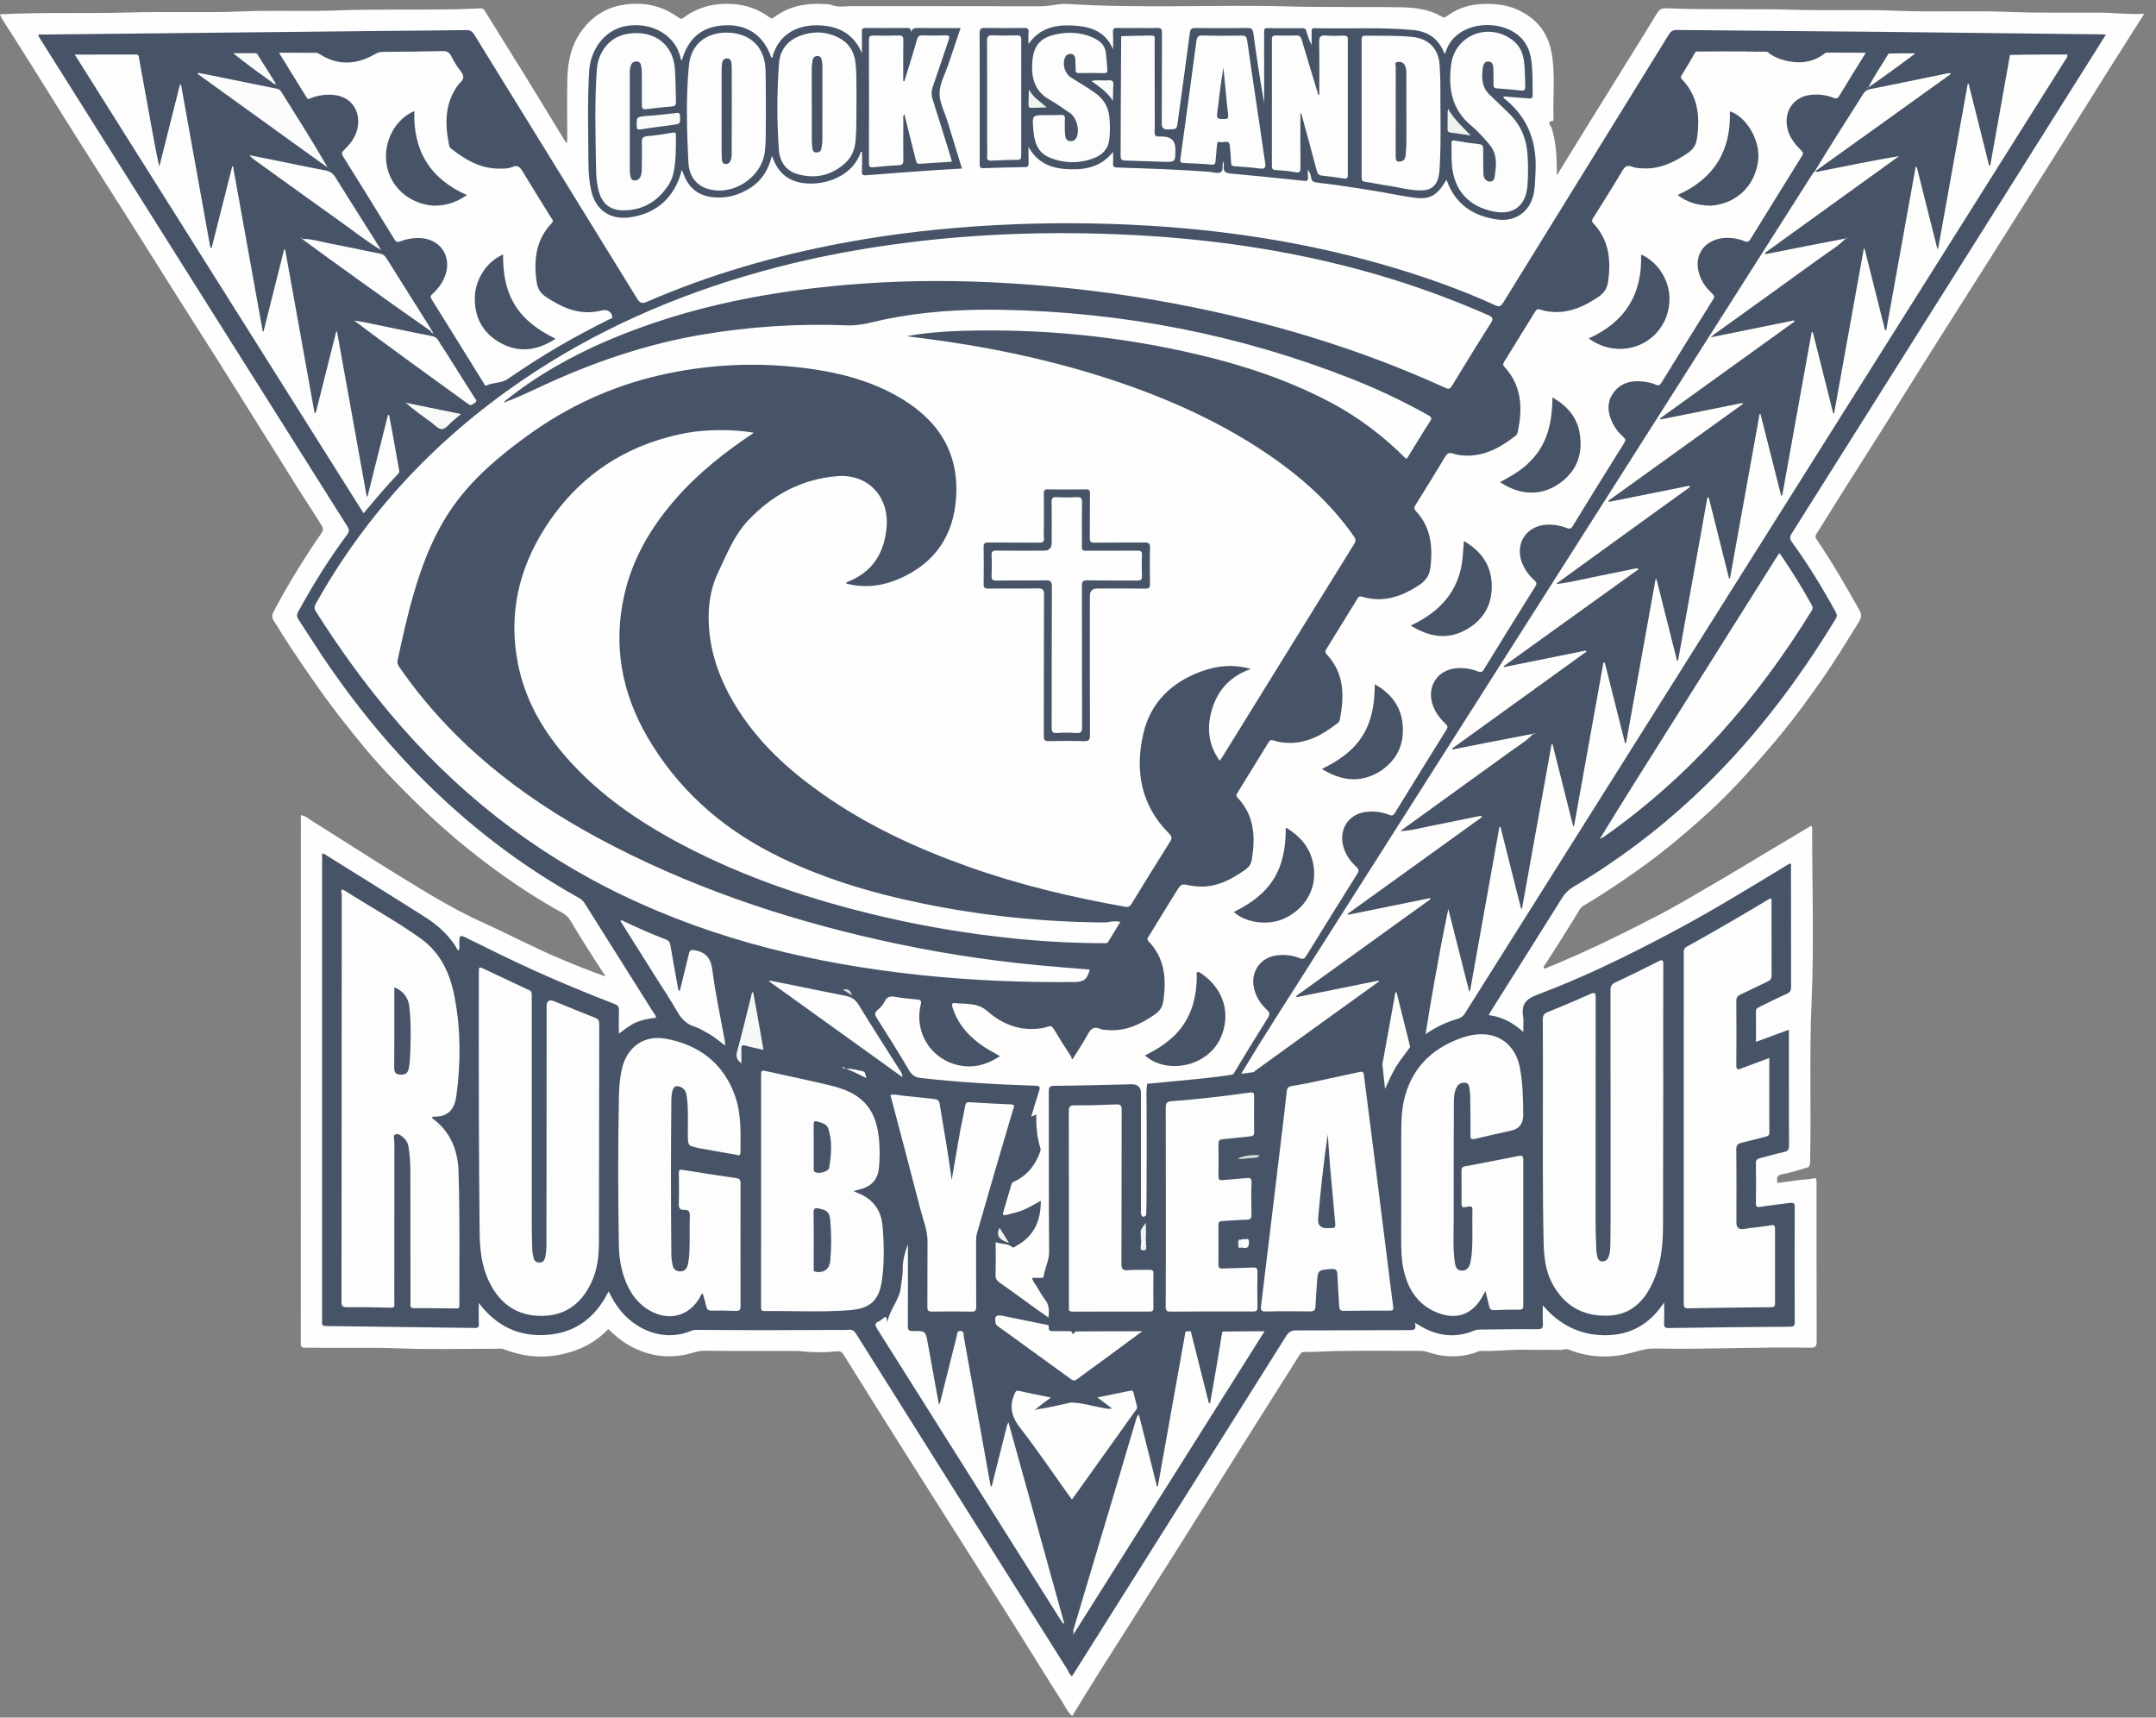 <svg width="59" height="47" viewBox="0 0 59 47" fill="none" xmlns="http://www.w3.org/2000/svg">
<rect x="0" y="0" width="59" height="47" fill="#808080" stroke="none"/>
<g id="Group 242">
<path id="Vector" d="M8.197 13.433C7.842 12.868 7.495 12.311 7.147 11.755C6.73 11.088 6.314 10.421 5.894 9.756C5.567 9.237 5.234 8.722 4.907 8.203C4.466 7.506 4.028 6.806 3.587 6.108C2.922 5.055 2.248 4.007 1.589 2.95C1.084 2.14 0.579 1.328 0.061 0.525C0.033 0.483 0.018 0.432 0 0.391C1.182 0.331 2.36 0.376 3.537 0.342C4.559 0.312 5.582 0.357 6.603 0.313C7.456 0.277 8.308 0.318 9.16 0.287C10.277 0.246 11.394 0.273 12.511 0.253C12.723 0.25 12.936 0.235 13.149 0.228C13.204 0.226 13.233 0.242 13.263 0.291C13.64 0.903 14.024 1.511 14.401 2.123C14.763 2.71 15.12 3.3 15.48 3.889C15.484 3.896 15.494 3.9 15.516 3.917C15.518 3.867 15.522 3.826 15.523 3.786C15.523 3.251 15.515 2.717 15.525 2.182C15.533 1.689 15.63 1.221 15.938 0.813C16.209 0.455 16.561 0.225 16.996 0.143C17.566 0.036 18.101 0.137 18.575 0.485C18.632 0.526 18.653 0.525 18.707 0.483C19.117 0.178 19.585 0.072 20.087 0.112C20.438 0.141 20.764 0.26 21.051 0.47C21.099 0.505 21.117 0.523 21.177 0.477C21.589 0.163 22.067 0.079 22.571 0.11C22.639 0.114 22.71 0.118 22.772 0.141C22.953 0.21 23.136 0.167 23.317 0.168C25.041 0.171 26.766 0.167 28.49 0.172C28.738 0.173 28.976 0.091 29.225 0.108C31.228 0.238 33.234 0.122 35.237 0.176C36.27 0.204 37.302 0.181 38.334 0.199C38.727 0.206 39.111 0.251 39.457 0.457C39.508 0.488 39.539 0.481 39.591 0.443C39.879 0.23 40.206 0.124 40.563 0.109C40.888 0.096 41.205 0.124 41.509 0.257C42.02 0.483 42.344 0.859 42.453 1.409C42.572 2.015 42.49 2.628 42.513 3.238C42.513 3.263 42.508 3.308 42.503 3.309C42.299 3.322 42.444 3.446 42.459 3.493C42.59 3.911 42.604 4.34 42.605 4.796C42.862 4.378 43.107 3.979 43.354 3.58C43.651 3.099 43.949 2.62 44.247 2.14C44.608 1.557 44.973 0.977 45.327 0.391C45.394 0.279 45.454 0.22 45.596 0.226C46.762 0.275 47.931 0.233 49.097 0.267C50.029 0.295 50.962 0.255 51.894 0.294C52.931 0.337 53.969 0.284 55.005 0.327C55.823 0.36 56.64 0.342 57.457 0.346C57.86 0.348 58.26 0.401 58.68 0.377C58.364 0.875 58.054 1.357 57.749 1.842C57.308 2.544 56.87 3.249 56.428 3.951C55.75 5.03 55.07 6.108 54.389 7.185C53.724 8.238 53.052 9.286 52.392 10.343C51.766 11.346 51.137 12.348 50.5 13.344C50.233 13.762 49.977 14.188 49.71 14.607C49.666 14.677 49.682 14.716 49.724 14.777C50.144 15.397 50.517 16.044 50.884 16.696C50.952 16.818 50.934 16.914 50.87 17.016C50.534 17.558 50.205 18.104 49.837 18.625C49.499 19.106 49.155 19.583 48.782 20.038C48.458 20.434 48.123 20.82 47.778 21.198C47.475 21.53 47.164 21.853 46.836 22.156C46.182 22.759 45.501 23.332 44.771 23.845C44.3 24.176 43.821 24.495 43.327 24.789C43.241 24.84 43.206 24.928 43.161 25.003C42.874 25.467 42.587 25.93 42.287 26.385C42.269 26.413 42.224 26.452 42.253 26.487C42.285 26.524 42.324 26.484 42.359 26.47C43.405 26.046 44.416 25.547 45.417 25.027C45.887 24.783 46.34 24.507 46.8 24.242C47.343 23.928 47.877 23.601 48.416 23.28C48.788 23.058 49.161 22.835 49.534 22.613C49.545 22.606 49.561 22.607 49.576 22.603C49.603 22.652 49.59 22.702 49.59 22.75C49.591 24.289 49.644 25.831 49.576 27.367C49.509 28.853 49.569 30.335 49.533 31.819C49.531 31.902 49.507 31.939 49.426 31.959C49.216 32.012 49.011 32.091 48.798 32.125C48.622 32.153 48.61 32.237 48.642 32.371C48.848 32.343 49.049 32.314 49.252 32.288C49.368 32.273 49.489 32.278 49.602 32.248C49.688 32.225 49.71 32.243 49.711 32.321C49.711 32.351 49.711 32.381 49.711 32.411C49.711 33.84 49.71 35.27 49.714 36.699C49.714 36.834 49.685 36.882 49.541 36.879C48.124 36.852 46.707 36.93 45.29 36.901C45.026 36.895 44.794 36.984 44.55 37.041C43.999 37.172 43.454 37.14 42.926 36.929C42.837 36.894 42.778 36.942 42.703 36.94C42.378 36.93 42.053 36.944 41.728 36.934C41.335 36.922 40.944 36.984 40.55 36.965C40.464 36.961 40.392 37.011 40.315 37.033C39.892 37.157 39.478 37.137 39.065 36.996C38.995 36.971 38.923 36.965 38.849 36.965C38.08 36.966 37.31 36.955 36.54 36.971C36.258 36.978 35.975 36.995 35.692 36.995C35.616 36.995 35.586 37.039 35.549 37.098C35.043 37.903 34.533 38.706 34.026 39.51C33.394 40.514 32.767 41.523 32.133 42.526C31.468 43.579 30.796 44.628 30.13 45.681C29.864 46.101 29.607 46.526 29.341 46.957C29.206 46.842 29.145 46.685 29.058 46.55C28.707 46.007 28.371 45.456 28.027 44.908C27.588 44.209 27.149 43.51 26.707 42.813C26.042 41.761 25.372 40.71 24.707 39.657C24.164 38.795 23.622 37.933 23.085 37.068C23.023 36.967 22.965 36.971 22.859 36.981C22.567 37.011 22.271 37.009 21.979 36.981C21.926 36.977 21.872 36.967 21.818 36.967C20.968 36.966 20.119 36.971 19.269 36.962C19.091 36.959 18.938 37.032 18.773 37.066C18.218 37.181 17.702 37.089 17.213 36.813C17.003 36.694 16.82 36.541 16.645 36.368C16.266 36.771 15.788 36.99 15.252 37.083C14.75 37.17 14.258 37.105 13.785 36.919C13.709 36.89 13.645 36.909 13.577 36.908C12.717 36.905 11.856 36.932 10.998 36.899C10.115 36.865 9.233 36.892 8.351 36.878C8.269 36.877 8.231 36.87 8.231 36.769C8.234 31.96 8.234 27.152 8.234 22.344C8.234 22.334 8.236 22.324 8.239 22.305C8.377 22.329 8.477 22.428 8.586 22.495C9.353 22.971 10.109 23.464 10.878 23.937C11.635 24.401 12.389 24.872 13.2 25.238C13.911 25.558 14.6 25.928 15.319 26.23C15.73 26.402 16.142 26.572 16.576 26.721C16.464 26.551 16.35 26.383 16.242 26.211C16.028 25.872 15.812 25.535 15.61 25.19C15.505 25.01 15.322 24.945 15.163 24.853C14.448 24.442 13.77 23.977 13.119 23.475C12.684 23.14 12.264 22.784 11.859 22.411C11.438 22.022 11.031 21.618 10.637 21.202C10.191 20.734 9.782 20.232 9.383 19.723C8.876 19.077 8.412 18.403 7.958 17.721C7.795 17.476 7.642 17.224 7.485 16.974C7.441 16.904 7.434 16.841 7.478 16.755C7.872 16.007 8.313 15.288 8.794 14.592C8.861 14.497 8.838 14.435 8.794 14.365C8.6 14.055 8.4 13.747 8.194 13.43L8.197 13.433Z" fill="#FEFEFE"/>
<path id="Vector_2" d="M53.782 7.059C52.196 9.576 50.617 12.085 49.035 14.592C48.976 14.686 48.971 14.744 49.039 14.837C49.48 15.443 49.869 16.082 50.23 16.739C50.265 16.803 50.285 16.851 50.238 16.926C49.153 18.717 47.89 20.365 46.355 21.796C45.347 22.736 44.252 23.561 43.065 24.262C42.933 24.34 42.832 24.436 42.75 24.567C42.111 25.59 41.467 26.609 40.825 27.629C40.797 27.674 40.771 27.721 40.737 27.777C41.099 27.822 41.395 27.975 41.684 28.239C41.684 28.074 41.701 27.936 41.68 27.805C41.631 27.492 41.748 27.341 42.055 27.225C43.326 26.749 44.544 26.152 45.742 25.516C46.809 24.951 47.839 24.32 48.87 23.693C48.908 23.67 48.947 23.648 48.984 23.626C49.033 23.656 49.011 23.701 49.011 23.736C49.012 24.825 49.011 25.915 49.014 27.005C49.014 27.103 48.989 27.153 48.895 27.195C48.64 27.308 48.392 27.436 48.14 27.557C48.089 27.582 48.05 27.609 48.052 27.678C48.056 27.948 48.053 28.218 48.053 28.509C48.357 28.397 48.648 28.291 48.954 28.177C48.954 28.236 48.954 28.28 48.954 28.323C48.954 29.332 48.953 30.342 48.957 31.351C48.957 31.453 48.934 31.499 48.827 31.522C48.602 31.569 48.383 31.638 48.161 31.692C48.08 31.712 48.05 31.746 48.051 31.834C48.057 32.194 48.058 32.554 48.051 32.913C48.049 33.032 48.087 33.038 48.189 33.022C48.45 32.98 48.714 32.954 48.976 32.917C49.071 32.904 49.114 32.915 49.114 33.032C49.109 34.081 49.11 35.131 49.114 36.181C49.114 36.281 49.085 36.303 48.989 36.304C47.884 36.312 46.78 36.323 45.676 36.34C45.56 36.342 45.533 36.31 45.538 36.2C45.547 36.032 45.54 35.862 45.54 35.639C45.136 36.253 44.595 36.542 43.91 36.537C43.239 36.532 42.682 36.261 42.219 35.718C42.219 35.905 42.211 36.056 42.222 36.206C42.23 36.331 42.203 36.375 42.064 36.373C41.544 36.367 41.024 36.378 40.505 36.382C40.45 36.382 40.397 36.387 40.345 36.409C39.814 36.632 39.312 36.557 38.83 36.263C38.801 36.246 38.772 36.229 38.719 36.198C38.782 36.414 38.658 36.397 38.529 36.397C37.51 36.398 36.49 36.406 35.471 36.405C35.342 36.405 35.266 36.447 35.197 36.558C33.27 39.625 31.34 42.689 29.41 45.753C29.387 45.791 29.361 45.828 29.335 45.868C29.263 45.82 29.243 45.738 29.202 45.672C27.272 42.612 25.343 39.551 23.42 36.486C23.337 36.355 23.247 36.391 23.143 36.392C22.379 36.395 21.614 36.399 20.849 36.399C20.265 36.399 19.68 36.393 19.096 36.391C19.041 36.391 18.987 36.385 18.934 36.409C18.24 36.712 17.481 36.451 17.006 35.892C16.866 35.728 16.756 35.544 16.655 35.337C16.303 36.043 15.765 36.464 14.983 36.526C14.214 36.587 13.593 36.3 13.102 35.653C13.102 35.875 13.097 36.053 13.104 36.231C13.107 36.316 13.079 36.34 12.995 36.338C11.64 36.319 10.287 36.301 8.933 36.286C8.843 36.285 8.799 36.264 8.814 36.169C8.816 36.154 8.814 36.139 8.814 36.124C8.814 31.911 8.814 27.698 8.814 23.484V23.368C8.837 23.353 8.854 23.356 8.873 23.368C9.795 23.945 10.721 24.516 11.639 25.099C12.004 25.332 12.321 25.621 12.541 26.019C12.588 25.958 12.569 25.897 12.569 25.843C12.572 25.567 12.571 25.567 12.823 25.693C13.417 25.989 14.011 26.281 14.615 26.555C15.341 26.886 16.08 27.184 16.822 27.476C16.915 27.512 16.94 27.555 16.938 27.648C16.931 27.852 16.935 28.058 16.935 28.283C17.098 28.169 17.239 28.045 17.411 27.974C17.583 27.903 17.764 27.87 17.949 27.85C17.95 27.782 17.906 27.745 17.878 27.701C17.256 26.712 16.633 25.724 16.011 24.736C15.971 24.671 15.927 24.617 15.857 24.579C12.951 22.96 10.657 20.692 8.815 17.945C8.596 17.617 8.388 17.282 8.169 16.953C8.118 16.877 8.115 16.821 8.16 16.739C8.561 16.007 9 15.299 9.499 14.63C9.566 14.54 9.555 14.483 9.5 14.396C6.709 9.973 3.923 5.547 1.136 1.122C1.104 1.072 1.074 1.021 1.042 0.969C1.08 0.924 1.127 0.946 1.168 0.945C4.316 0.911 7.464 0.878 10.613 0.845C11.327 0.838 12.042 0.835 12.756 0.823C12.864 0.822 12.922 0.855 12.979 0.948C14.463 3.357 15.953 5.763 17.435 8.172C17.516 8.304 17.579 8.312 17.709 8.255C19.418 7.514 21.196 7 23.024 6.656C24.43 6.391 25.848 6.234 27.276 6.159C28.651 6.087 30.024 6.092 31.397 6.173C33.873 6.32 36.304 6.727 38.668 7.49C39.432 7.737 40.184 8.017 40.914 8.352C41.038 8.409 41.081 8.371 41.142 8.272C42.649 5.83 44.16 3.39 45.666 0.948C45.723 0.856 45.779 0.82 45.889 0.82C47.718 0.84 49.547 0.852 51.376 0.87C53.425 0.891 55.473 0.917 57.522 0.94C57.551 0.94 57.581 0.944 57.63 0.946C56.344 2.99 55.067 5.019 53.783 7.059H53.782Z" fill="#475467"/>
<path id="Vector_3" d="M31.177 0.766C31.347 0.766 31.503 0.774 31.657 0.763C31.769 0.756 31.799 0.79 31.798 0.904C31.793 1.718 31.799 2.533 31.792 3.347C31.791 3.492 31.818 3.546 31.975 3.541C32.2 3.533 32.202 3.545 32.232 3.321C32.343 2.514 32.454 1.709 32.56 0.901C32.574 0.797 32.608 0.765 32.717 0.766C33.192 0.773 33.667 0.773 34.142 0.766C34.252 0.765 34.283 0.8 34.298 0.904C34.385 1.541 34.479 2.177 34.594 2.812C34.594 2.472 34.594 2.131 34.594 1.791C34.594 1.486 34.595 1.181 34.593 0.876C34.593 0.807 34.598 0.767 34.687 0.769C35.001 0.775 35.316 0.774 35.631 0.77C35.707 0.769 35.736 0.799 35.754 0.866C35.787 0.988 35.828 1.109 35.893 1.228C35.893 1.106 35.895 0.984 35.893 0.862C35.891 0.803 35.904 0.769 35.975 0.771C36.874 0.794 37.773 0.737 38.671 0.822C39.089 0.861 39.379 1.068 39.527 1.466C39.54 1.458 39.553 1.454 39.555 1.447C39.797 0.582 41.038 0.48 41.597 1.009C41.793 1.194 41.88 1.429 41.911 1.687C41.946 1.991 41.939 2.296 41.943 2.601C41.943 2.686 41.911 2.7 41.837 2.693C41.608 2.673 41.379 2.657 41.149 2.64C41.133 2.686 41.173 2.702 41.196 2.721C41.831 3.237 42.065 3.917 42.02 4.714C42.009 4.898 42.01 5.083 41.978 5.266C41.887 5.781 41.48 6.082 40.96 6.005C40.3 5.908 39.819 5.58 39.59 4.932C39.589 4.93 39.58 4.93 39.575 4.929C39.318 5.373 39.107 5.479 38.634 5.4C38.541 5.385 38.447 5.373 38.353 5.355C37.583 5.211 36.81 5.087 36.032 4.994C35.949 4.984 35.893 4.963 35.881 4.866C35.871 4.789 35.839 4.714 35.791 4.639C35.791 4.713 35.787 4.787 35.793 4.861C35.799 4.945 35.768 4.957 35.688 4.949C35.018 4.878 34.347 4.809 33.676 4.749C33.542 4.736 33.473 4.699 33.49 4.556C33.495 4.512 33.485 4.466 33.481 4.412C33.426 4.516 33.5 4.669 33.398 4.715C33.314 4.754 33.193 4.709 33.089 4.701C32.251 4.638 31.412 4.611 30.573 4.584C30.48 4.581 30.451 4.555 30.459 4.464C30.467 4.37 30.46 4.276 30.46 4.155C30.147 4.556 29.726 4.647 29.276 4.632C28.822 4.618 28.409 4.496 28.146 4.02C28.146 4.196 28.142 4.333 28.148 4.469C28.151 4.548 28.123 4.572 28.045 4.573C27.666 4.58 27.286 4.588 26.906 4.602C26.801 4.606 26.81 4.547 26.81 4.479C26.81 4.065 26.81 3.649 26.81 3.235C26.81 2.46 26.813 1.685 26.807 0.911C26.806 0.79 26.842 0.762 26.957 0.764C27.312 0.771 27.667 0.77 28.022 0.764C28.119 0.762 28.156 0.788 28.147 0.888C28.139 0.98 28.145 1.075 28.145 1.206C28.453 0.762 28.884 0.674 29.347 0.698C29.808 0.723 30.239 0.828 30.46 1.35C30.46 1.174 30.465 1.032 30.457 0.891C30.453 0.797 30.475 0.759 30.579 0.764C30.773 0.772 30.968 0.766 31.178 0.766H31.177Z" fill="#475467"/>
<path id="Vector_4" d="M21.102 1.566C21.153 1.6 21.142 1.55 21.145 1.536C21.306 0.972 21.772 0.686 22.363 0.692C22.915 0.698 23.353 0.905 23.587 1.455C23.587 1.261 23.592 1.067 23.585 0.873C23.582 0.787 23.608 0.763 23.694 0.764C24.063 0.769 24.433 0.769 24.803 0.764C24.894 0.763 24.946 0.78 24.923 0.902C24.957 0.763 25.044 0.764 25.145 0.766C25.519 0.77 25.893 0.768 26.286 0.768C26.171 1.108 26.061 1.436 25.951 1.765C25.864 2.024 25.716 2.283 25.711 2.545C25.706 2.801 25.848 3.059 25.927 3.316C26.057 3.744 26.189 4.171 26.325 4.612C26.079 4.627 25.845 4.638 25.612 4.654C24.976 4.699 24.34 4.745 23.705 4.795C23.613 4.802 23.582 4.787 23.587 4.69C23.595 4.511 23.589 4.332 23.589 4.155C23.554 4.146 23.551 4.173 23.546 4.188C23.294 4.889 22.425 5.13 21.838 4.982C21.525 4.903 21.313 4.708 21.187 4.414C21.17 4.374 21.153 4.334 21.124 4.266C21.03 4.64 20.853 4.93 20.552 5.13C20.224 5.346 19.864 5.443 19.472 5.392C19.113 5.346 18.868 5.151 18.728 4.82C18.705 4.766 18.684 4.711 18.657 4.646C18.479 5.395 17.958 5.86 17.209 5.951C16.688 6.014 16.299 5.74 16.182 5.23C16.126 4.985 16.104 4.736 16.103 4.487C16.099 3.643 16.072 2.798 16.122 1.955C16.16 1.33 16.564 0.819 17.112 0.716C17.861 0.575 18.507 0.993 18.628 1.602C18.632 1.621 18.646 1.636 18.657 1.659C18.84 1.022 19.229 0.711 19.865 0.691C20.463 0.672 20.904 0.981 21.104 1.567L21.102 1.566Z" fill="#475467"/>
<path id="Vector_5" d="M13.813 11.007C14.309 10.826 14.767 10.583 15.243 10.376C16.499 9.827 17.793 9.403 19.147 9.168C20.487 8.937 21.835 8.849 23.192 8.903C23.537 8.916 23.851 8.817 24.176 8.748C25.237 8.524 26.313 8.459 27.394 8.477C30.705 8.534 33.907 9.152 36.99 10.367C37.71 10.65 38.407 10.984 39.083 11.36C39.17 11.408 39.194 11.439 39.132 11.534C38.93 11.843 38.742 12.161 38.547 12.474C38.529 12.502 38.518 12.539 38.477 12.552C37.87 11.947 37.197 11.428 36.436 11.024C35.288 10.414 34.067 10.005 32.806 9.707C30.665 9.2 28.493 8.987 26.295 9.054C25.802 9.069 25.309 9.108 24.815 9.2C25.01 9.225 25.205 9.25 25.4 9.276C26.981 9.483 28.537 9.802 30.061 10.277C31.691 10.787 33.25 11.452 34.671 12.413C35.589 13.033 36.408 13.757 37.046 14.672C37.097 14.745 37.114 14.795 37.06 14.881C35.855 16.823 34.654 18.768 33.452 20.711C33.431 20.744 33.407 20.775 33.378 20.817C33.046 20.356 33.017 19.865 33.185 19.355C33.351 18.848 33.69 18.497 34.23 18.305C33.743 18.166 33.304 18.217 32.875 18.372C32.061 18.668 31.487 19.222 31.289 20.07C31.052 21.087 31.22 22.035 31.991 22.809C32.066 22.884 32.082 22.933 32.02 23.031C31.666 23.591 31.318 24.157 30.971 24.723C30.927 24.795 30.887 24.83 30.794 24.813C29.329 24.554 27.885 24.211 26.481 23.71C25.067 23.206 23.713 22.579 22.482 21.708C21.586 21.074 20.783 20.344 20.19 19.409C19.691 18.622 19.379 17.775 19.393 16.83C19.4 16.422 19.476 16.028 19.655 15.656C19.89 15.166 20.088 14.652 20.466 14.249C21.125 13.546 21.933 13.112 22.898 13.03C23.738 12.959 24.328 13.57 24.263 14.411C24.207 15.12 23.885 15.651 23.198 15.92C23.185 15.926 23.172 15.935 23.161 15.944C23.157 15.946 23.157 15.953 23.154 15.966C23.656 16.102 24.145 16.038 24.61 15.836C25.594 15.409 26.108 14.638 26.167 13.578C26.238 12.293 25.597 11.417 24.515 10.818C23.739 10.389 22.893 10.18 22.021 10.071C20.686 9.905 19.36 9.967 18.046 10.269C16.731 10.572 15.531 11.127 14.439 11.918C13.72 12.439 13.04 13.001 12.502 13.716C11.934 14.469 11.59 15.326 11.328 16.221C11.15 16.83 11.014 17.448 10.88 18.067C10.863 18.145 10.89 18.198 10.932 18.258C12.336 20.29 14.212 21.771 16.366 22.931C18.794 24.238 21.377 25.117 24.06 25.72C25.488 26.041 26.931 26.272 28.389 26.41C28.866 26.455 29.345 26.493 29.822 26.533C29.751 26.799 29.663 26.869 29.398 26.872C27.972 26.887 26.55 26.827 25.133 26.676C22.321 26.374 19.601 25.731 17.039 24.499C14.546 23.302 12.432 21.622 10.659 19.506C9.923 18.628 9.257 17.7 8.644 16.732C8.593 16.652 8.598 16.597 8.643 16.518C10.027 14.044 11.917 12.035 14.249 10.435C16.267 9.05 18.479 8.084 20.831 7.429C21.981 7.109 23.149 6.873 24.33 6.705C26.394 6.413 28.469 6.327 30.55 6.41C33.145 6.512 35.696 6.886 38.18 7.665C39.047 7.937 39.894 8.259 40.726 8.623C40.867 8.685 40.867 8.729 40.791 8.851C40.432 9.415 40.082 9.985 39.734 10.556C39.681 10.642 39.644 10.654 39.55 10.611C37.173 9.528 34.69 8.787 32.127 8.305C30.619 8.021 29.099 7.839 27.566 7.748C26.257 7.67 24.95 7.666 23.642 7.758C21.229 7.927 18.872 8.36 16.634 9.316C15.625 9.747 14.676 10.285 13.811 10.979C13.807 10.993 13.806 11 13.813 11.004V11.007Z" fill="#FEFEFE"/>
<path id="Vector_6" d="M33.738 29.403C33.189 29.492 32.645 29.537 32.102 29.59C31.869 29.613 31.637 29.632 31.391 29.657C31.363 29.836 31.373 30.01 31.372 30.185C31.371 31.181 31.372 32.178 31.368 33.19C31.364 33.219 31.363 33.234 31.361 33.261C31.279 33.329 31.24 33.287 31.225 33.21C31.217 33.171 31.223 33.13 31.223 33.09C31.223 32.033 31.223 30.975 31.223 29.918C31.223 29.748 31.135 29.666 30.959 29.67C30.246 29.688 29.546 29.706 28.847 29.712C28.724 29.714 28.701 29.751 28.701 29.864C28.705 31.328 28.698 32.792 28.709 34.256C28.711 34.498 28.59 34.697 28.562 34.922C28.556 34.97 28.516 34.968 28.481 34.968C28.406 34.968 28.331 34.968 28.247 34.968C28.255 35.056 28.314 35.112 28.354 35.177C28.436 35.313 28.515 35.454 28.61 35.581C28.717 35.722 28.711 35.873 28.692 36.053C28.585 35.978 28.492 35.915 28.4 35.849C28.051 35.598 27.705 35.343 27.355 35.096C27.278 35.042 27.242 34.988 27.244 34.89C27.252 34.596 27.247 34.302 27.247 33.99C27.401 34.052 27.565 34.015 27.695 34.123C27.734 34.156 27.776 34.112 27.813 34.092C28.294 33.829 28.486 33.409 28.482 32.858C28.275 32.971 28.087 33.09 27.874 33.156C27.76 33.19 27.644 33.219 27.528 33.247C27.469 33.262 27.431 33.255 27.454 33.175C27.531 32.917 27.604 32.658 27.681 32.4C27.687 32.38 27.694 32.36 27.729 32.345C28.093 32.181 28.328 31.897 28.462 31.524C28.475 31.49 28.483 31.456 28.472 31.422C28.378 31.125 28.353 30.819 28.357 30.497L28.22 30.557C28.297 30.302 28.364 30.069 28.439 29.838C28.471 29.739 28.448 29.714 28.343 29.71C27.295 29.674 26.248 29.619 25.205 29.498C25.06 29.481 24.966 29.434 24.887 29.303C24.6 28.818 24.301 28.339 23.998 27.864C23.937 27.768 23.926 27.71 24.02 27.633C24.092 27.574 24.163 27.499 24.201 27.417C24.265 27.279 24.352 27.251 24.494 27.277C24.695 27.314 24.9 27.332 25.103 27.351C25.2 27.36 25.22 27.39 25.197 27.489C25.01 28.257 25.483 29.002 26.259 29.155C26.655 29.233 27.018 29.132 27.365 28.899C27.212 28.812 27.068 28.738 26.935 28.65C26.534 28.384 26.221 28.047 26.069 27.576C26.032 27.459 26.057 27.435 26.17 27.452C26.238 27.463 26.309 27.457 26.379 27.462C26.608 27.482 26.817 27.49 27.02 27.669C27.39 27.994 27.833 28.191 28.349 28.153C28.46 28.145 28.569 28.131 28.672 28.093C28.754 28.062 28.794 28.087 28.838 28.159C28.986 28.408 29.141 28.651 29.304 28.901C29.381 28.899 29.393 28.835 29.42 28.792C29.539 28.601 29.659 28.411 29.775 28.218C29.831 28.124 29.906 28.072 30.023 28.099C30.524 28.214 30.972 28.094 31.414 27.841C31.705 27.675 31.807 27.447 31.826 27.139C31.854 26.647 31.772 26.192 31.432 25.812C31.361 25.732 31.36 25.657 31.416 25.568C31.685 25.135 31.951 24.701 32.221 24.268C32.283 24.169 32.369 24.142 32.478 24.169C33.105 24.323 33.626 24.093 34.106 23.719C34.151 23.684 34.185 23.642 34.196 23.585C34.279 23.153 34.308 22.723 34.133 22.304C34.072 22.159 33.99 22.029 33.888 21.911C33.809 21.819 33.797 21.728 33.861 21.624C34.131 21.186 34.4 20.747 34.669 20.308C34.716 20.23 34.776 20.201 34.869 20.227C35.511 20.405 36.045 20.166 36.54 19.787C36.59 19.748 36.623 19.699 36.634 19.638C36.707 19.209 36.736 18.784 36.566 18.369C36.509 18.229 36.428 18.102 36.326 17.991C36.234 17.89 36.227 17.794 36.299 17.681C36.562 17.267 36.812 16.846 37.069 16.43C37.144 16.308 37.22 16.271 37.361 16.308C37.996 16.473 38.513 16.212 38.994 15.836C39.03 15.808 39.051 15.766 39.06 15.721C39.182 15.117 39.183 14.536 38.739 14.041C38.664 13.958 38.66 13.876 38.717 13.782C38.984 13.343 39.252 12.903 39.525 12.467C39.582 12.376 39.653 12.342 39.765 12.372C40.404 12.545 40.929 12.296 41.416 11.916C41.461 11.881 41.488 11.833 41.499 11.777C41.623 11.187 41.601 10.623 41.192 10.132C41.102 10.026 41.093 9.928 41.17 9.807C41.439 9.392 41.691 8.966 41.953 8.546C42.014 8.448 42.084 8.412 42.202 8.445C42.648 8.572 43.066 8.475 43.457 8.254C43.93 7.988 43.976 7.91 43.999 7.368C44.016 6.946 43.921 6.556 43.648 6.219C43.505 6.042 43.508 6.039 43.631 5.841C43.873 5.449 44.114 5.058 44.355 4.667C44.468 4.485 44.472 4.484 44.68 4.53C45.297 4.667 45.806 4.435 46.275 4.064C46.337 4.015 46.361 3.945 46.376 3.869C46.495 3.269 46.448 2.704 46.023 2.22C45.976 2.167 45.951 2.105 45.99 2.042C46.117 1.828 46.228 1.604 46.407 1.411C46.82 1.405 47.223 1.406 47.64 1.408C47.7 1.408 47.747 1.408 47.811 1.408C47.829 1.408 47.834 1.418 47.839 1.414C47.884 1.409 47.925 1.41 47.987 1.411C48.008 1.411 48.015 1.419 48.019 1.416C48.089 1.413 48.156 1.414 48.238 1.414C48.282 1.415 48.309 1.416 48.351 1.416C48.451 1.441 48.528 1.486 48.609 1.524C49.023 1.715 49.433 1.715 49.837 1.494C49.877 1.473 49.919 1.461 49.972 1.439C50.332 1.438 50.681 1.44 51.045 1.443C51.073 1.503 51.041 1.55 51.012 1.596C50.802 1.924 50.602 2.259 50.393 2.588C50.299 2.734 50.264 2.749 50.096 2.691C49.88 2.616 49.657 2.604 49.445 2.66C48.891 2.804 48.833 3.336 49.041 3.741C49.098 3.852 49.178 3.949 49.267 4.038C49.393 4.165 49.397 4.189 49.308 4.335C48.86 5.068 48.408 5.799 47.951 6.527C47.889 6.627 47.814 6.658 47.699 6.625C47.507 6.571 47.317 6.522 47.111 6.56C46.543 6.666 46.343 7.17 46.62 7.683C46.682 7.798 46.763 7.9 46.861 7.988C46.95 8.069 46.951 8.151 46.888 8.252C46.445 8.96 46.002 9.667 45.567 10.379C45.437 10.593 45.432 10.595 45.182 10.525C44.863 10.436 44.56 10.436 44.288 10.657C44.094 10.816 44.04 11.03 44.07 11.262C44.1 11.497 44.217 11.695 44.381 11.865C44.541 12.03 44.538 12.03 44.424 12.218C43.992 12.927 43.547 13.626 43.117 14.336C43.008 14.517 42.986 14.523 42.778 14.459C42.648 14.419 42.517 14.391 42.38 14.393C41.767 14.398 41.437 14.965 41.737 15.499C41.804 15.617 41.878 15.731 41.98 15.82C42.079 15.908 42.09 15.996 42.019 16.11C41.564 16.827 41.121 17.552 40.674 18.274C40.57 18.442 40.56 18.442 40.372 18.384C40.178 18.324 39.979 18.294 39.78 18.335C39.261 18.442 39.041 18.954 39.309 19.427C39.376 19.545 39.457 19.654 39.553 19.75C39.646 19.843 39.647 19.933 39.578 20.044C39.128 20.77 38.671 21.492 38.231 22.224C38.167 22.331 38.096 22.373 37.974 22.324C37.829 22.265 37.676 22.246 37.518 22.248C36.901 22.255 36.576 22.807 36.876 23.349C36.938 23.463 37.015 23.567 37.105 23.662C37.223 23.785 37.228 23.829 37.139 23.979C36.935 24.323 36.718 24.657 36.509 24.999C36.276 25.378 36.036 25.753 35.803 26.131C35.73 26.25 35.644 26.288 35.516 26.241C35.354 26.181 35.185 26.173 35.014 26.179C34.552 26.193 34.255 26.58 34.356 27.032C34.407 27.254 34.525 27.437 34.683 27.595C34.775 27.688 34.789 27.774 34.718 27.888C34.421 28.361 34.129 28.84 33.831 29.313C33.809 29.348 33.784 29.377 33.738 29.402V29.403Z" fill="#FFFEFD"/>
<path id="Vector_7" d="M33.74 29.411C34.05 28.892 34.368 28.373 34.693 27.858C34.75 27.767 34.756 27.713 34.67 27.634C34.495 27.472 34.369 27.277 34.316 27.038C34.215 26.585 34.498 26.189 34.959 26.14C35.171 26.117 35.378 26.142 35.576 26.222C35.658 26.255 35.699 26.232 35.744 26.16C36.208 25.407 36.674 24.657 37.144 23.908C37.194 23.829 37.186 23.785 37.118 23.723C36.943 23.56 36.809 23.37 36.753 23.133C36.639 22.652 36.937 22.248 37.431 22.211C37.634 22.196 37.83 22.223 38.018 22.299C38.091 22.329 38.129 22.316 38.171 22.247C38.639 21.485 39.109 20.726 39.582 19.968C39.627 19.897 39.614 19.859 39.558 19.806C39.396 19.654 39.265 19.479 39.198 19.263C39.043 18.762 39.357 18.314 39.881 18.284C40.073 18.273 40.26 18.3 40.439 18.371C40.514 18.401 40.557 18.401 40.606 18.321C41.073 17.558 41.544 16.799 42.017 16.042C42.063 15.969 42.047 15.933 41.991 15.882C41.845 15.75 41.728 15.594 41.655 15.41C41.443 14.877 41.769 14.38 42.342 14.357C42.525 14.35 42.701 14.382 42.87 14.447C42.946 14.477 42.989 14.476 43.038 14.396C43.504 13.634 43.975 12.874 44.449 12.117C44.495 12.044 44.48 12.008 44.423 11.957C44.302 11.85 44.203 11.724 44.131 11.58C43.994 11.303 43.961 11.017 44.147 10.755C44.341 10.482 44.631 10.403 44.956 10.439C45.08 10.453 45.203 10.479 45.319 10.528C45.39 10.559 45.424 10.54 45.463 10.478C45.934 9.712 46.408 8.949 46.884 8.187C46.926 8.12 46.91 8.086 46.859 8.038C46.72 7.907 46.6 7.76 46.529 7.58C46.279 6.952 46.705 6.475 47.337 6.51C47.477 6.518 47.616 6.546 47.745 6.602C47.824 6.636 47.861 6.61 47.901 6.546C48.37 5.785 48.84 5.025 49.313 4.267C49.36 4.192 49.335 4.157 49.283 4.106C49.071 3.9 48.906 3.667 48.892 3.355C48.875 2.954 49.141 2.643 49.543 2.597C49.76 2.572 49.972 2.595 50.175 2.677C50.25 2.707 50.29 2.694 50.332 2.624C50.567 2.235 50.807 1.85 51.053 1.453C51.261 1.445 51.459 1.448 51.67 1.453C51.722 1.49 51.69 1.522 51.675 1.547C51.506 1.816 51.347 2.091 51.155 2.355C51.142 2.373 51.126 2.372 51.123 2.386C51.122 2.389 51.127 2.391 51.13 2.391C51.15 2.39 51.124 2.395 51.14 2.371C51.527 2.067 51.929 1.8 52.316 1.512C52.343 1.492 52.378 1.481 52.421 1.47C53.278 1.455 54.126 1.46 54.988 1.487C55.041 1.551 55.026 1.616 55.016 1.68C54.857 2.585 54.69 3.49 54.529 4.395C54.524 4.42 54.52 4.444 54.512 4.468C54.499 4.507 54.48 4.549 54.434 4.546C54.396 4.543 54.387 4.499 54.375 4.467C54.364 4.439 54.358 4.409 54.35 4.381C54.194 3.765 54.042 3.149 53.888 2.533C53.873 2.472 53.847 2.411 53.877 2.334C53.637 3.737 53.377 5.124 53.131 6.514C53.12 6.578 53.11 6.643 53.092 6.705C53.079 6.75 53.082 6.821 53.022 6.82C52.968 6.818 52.961 6.749 52.946 6.704C52.929 6.657 52.92 6.608 52.907 6.559C52.751 5.939 52.598 5.319 52.44 4.694C52.265 5.671 52.091 6.643 51.916 7.614C51.84 8.037 51.769 8.461 51.687 8.882C51.68 8.917 51.675 8.952 51.665 8.985C51.655 9.019 51.643 9.056 51.6 9.056C51.559 9.056 51.546 9.018 51.532 8.986C51.524 8.968 51.519 8.949 51.514 8.929C51.35 8.275 51.183 7.621 51.024 6.965C51.02 6.952 51.018 6.937 51.025 6.918C50.852 7.881 50.677 8.839 50.508 9.797C50.429 10.245 50.343 10.691 50.266 11.139C50.255 11.207 50.254 11.31 50.183 11.316C50.104 11.322 50.101 11.218 50.084 11.154C49.92 10.515 49.764 9.875 49.599 9.217C49.509 9.699 49.424 10.165 49.341 10.631C49.177 11.556 49.005 12.48 48.844 13.406C48.833 13.466 48.838 13.563 48.768 13.568C48.682 13.575 48.678 13.475 48.662 13.41C48.509 12.794 48.347 12.18 48.191 11.565C48.177 11.512 48.173 11.458 48.166 11.42C48.174 11.521 48.141 11.632 48.121 11.743C47.893 13.017 47.66 14.29 47.435 15.564C47.428 15.599 47.423 15.633 47.414 15.667C47.396 15.732 47.402 15.838 47.331 15.843C47.254 15.848 47.255 15.742 47.235 15.678C47.21 15.602 47.195 15.524 47.175 15.446C47.034 14.885 46.896 14.323 46.747 13.739C46.626 14.394 46.513 15.027 46.399 15.659C46.262 16.421 46.125 17.184 45.986 17.946C45.976 18.001 45.986 18.089 45.917 18.094C45.836 18.1 45.831 18.009 45.815 17.95C45.654 17.32 45.499 16.689 45.341 16.059C45.331 16.02 45.322 15.981 45.327 15.941C45.196 16.738 45.044 17.531 44.902 18.326C44.799 18.907 44.695 19.488 44.589 20.068C44.575 20.146 44.568 20.227 44.532 20.299C44.499 20.364 44.462 20.364 44.427 20.301C44.398 20.247 44.387 20.188 44.372 20.13C44.217 19.514 44.065 18.898 43.902 18.255C43.831 18.593 43.784 18.908 43.727 19.221C43.529 20.297 43.343 21.376 43.14 22.451C43.129 22.512 43.147 22.62 43.061 22.619C42.987 22.619 42.983 22.515 42.966 22.449C42.809 21.834 42.657 21.218 42.503 20.603C42.49 20.554 42.474 20.506 42.484 20.455C42.292 21.542 42.095 22.628 41.9 23.715C41.842 24.04 41.787 24.364 41.723 24.689C41.72 24.709 41.718 24.728 41.713 24.748C41.7 24.8 41.696 24.872 41.631 24.873C41.574 24.874 41.569 24.803 41.556 24.758C41.487 24.497 41.423 24.235 41.358 23.973C41.259 23.57 41.156 23.17 41.053 22.751C40.786 24.23 40.529 25.697 40.257 27.179C40.162 27.133 40.149 27.075 40.135 27.02C39.968 26.376 39.82 25.728 39.643 25.087C39.632 25.047 39.636 25.004 39.632 24.971C39.574 25.359 39.498 25.751 39.428 26.143C39.317 26.763 39.205 27.383 39.093 28.002C39.076 28.095 39.065 28.19 39.012 28.286C38.869 28.409 38.731 28.519 38.603 28.654C38.571 28.648 38.556 28.627 38.549 28.603C38.422 28.143 38.301 27.682 38.203 27.256C38.178 27.518 38.106 27.811 38.056 28.108C38.007 28.393 37.956 28.678 37.904 28.962C37.895 29.012 37.884 29.061 37.84 29.107C37.813 29.016 37.782 28.918 37.785 28.821C37.788 28.675 37.731 28.663 37.607 28.691C36.783 28.884 35.955 29.057 35.122 29.212C34.867 29.259 34.612 29.307 34.341 29.325C34.325 29.24 34.394 29.215 34.443 29.179C35.502 28.418 36.559 27.654 37.622 26.891C36.963 27.016 36.311 27.163 35.655 27.288C35.593 27.3 35.507 27.342 35.477 27.273C35.442 27.194 35.537 27.16 35.59 27.122C36.739 26.291 37.887 25.461 39.047 24.629C38.381 24.761 37.727 24.902 37.071 25.031C37.008 25.043 36.913 25.097 36.882 25.016C36.854 24.944 36.951 24.907 37.005 24.867C38.12 24.064 39.233 23.257 40.35 22.458C40.382 22.435 40.414 22.412 40.459 22.377C39.812 22.5 39.184 22.632 38.555 22.759C38.492 22.772 38.429 22.792 38.352 22.776C38.335 22.769 38.328 22.766 38.316 22.754C38.31 22.685 38.357 22.661 38.397 22.632C39.526 21.815 40.662 21.004 41.793 20.188C41.842 20.153 41.892 20.12 41.956 20.093C41.981 20.076 41.997 20.065 42.018 20.07C41.997 20.063 41.98 20.075 41.955 20.092C41.258 20.248 40.567 20.381 39.878 20.524C39.854 20.529 39.829 20.532 39.804 20.529C39.775 20.526 39.742 20.524 39.73 20.489C39.721 20.462 39.744 20.444 39.761 20.426C39.799 20.386 39.846 20.356 39.89 20.324C41.023 19.504 42.161 18.691 43.31 17.856C42.654 17.982 42.02 18.122 41.383 18.242C41.304 18.257 41.185 18.322 41.148 18.242C41.108 18.155 41.239 18.118 41.303 18.071C42.448 17.244 43.596 16.419 44.752 15.591C44.147 15.727 43.543 15.829 42.945 15.963C42.848 15.984 42.752 16.017 42.639 15.998C42.622 15.99 42.615 15.986 42.603 15.972C42.606 15.88 42.677 15.852 42.733 15.812C43.82 15.022 44.912 14.238 46.006 13.456C46.045 13.428 46.09 13.404 46.13 13.347C45.643 13.446 45.169 13.536 44.698 13.636C44.517 13.675 44.334 13.704 44.153 13.741C44.106 13.751 44.043 13.769 44.02 13.712C43.999 13.657 44.055 13.624 44.094 13.596C44.45 13.337 44.806 13.079 45.164 12.824C45.922 12.286 46.672 11.737 47.428 11.198C47.485 11.157 47.542 11.118 47.597 11.081C46.925 11.216 46.251 11.351 45.578 11.484C45.568 11.486 45.557 11.489 45.548 11.489C45.505 11.493 45.449 11.514 45.429 11.461C45.411 11.413 45.461 11.382 45.495 11.354C45.533 11.322 45.573 11.292 45.614 11.263C46.734 10.467 47.844 9.656 48.962 8.857C48.974 8.849 48.987 8.842 48.999 8.821C48.337 8.958 47.679 9.092 47.022 9.225C46.997 9.23 46.973 9.237 46.948 9.241C46.909 9.248 46.861 9.264 46.839 9.222C46.813 9.17 46.861 9.139 46.895 9.113C47.059 8.991 47.226 8.872 47.393 8.753C48.387 8.039 49.38 7.323 50.373 6.606C50.41 6.579 50.448 6.558 50.501 6.54C50.516 6.517 50.542 6.532 50.547 6.513C50.535 6.517 50.523 6.524 50.503 6.538C49.892 6.69 49.281 6.794 48.676 6.92C48.597 6.937 48.521 6.958 48.442 6.971C48.394 6.979 48.333 6.992 48.309 6.937C48.287 6.883 48.338 6.846 48.376 6.816C48.45 6.756 48.529 6.704 48.606 6.648C49.632 5.904 50.662 5.166 51.69 4.424C51.75 4.381 51.811 4.337 51.872 4.304C51.214 4.435 50.552 4.579 49.888 4.703C49.822 4.715 49.752 4.75 49.682 4.689C49.808 4.515 49.994 4.421 50.158 4.301C51.196 3.545 52.244 2.803 53.289 2.041C52.625 2.185 51.965 2.317 51.306 2.446C51.14 2.478 51.035 2.558 50.946 2.701C50.573 3.305 50.188 3.9 49.809 4.5C49.777 4.551 49.745 4.602 49.695 4.653C49.55 4.939 49.367 5.19 49.202 5.451C48.437 6.658 47.668 7.862 46.901 9.068C45.901 10.639 44.901 12.212 43.9 13.784C42.699 15.672 41.502 17.564 40.298 19.451C39.42 20.829 38.544 22.208 37.667 23.587C36.609 25.253 35.548 26.917 34.49 28.583C34.322 28.848 34.177 29.129 33.962 29.374C33.889 29.408 33.821 29.406 33.742 29.409L33.74 29.411Z" fill="#475467"/>
<path id="Vector_8" d="M18.485 13.658C17.809 14.433 17.305 15.29 17.081 16.294C16.773 17.67 17.017 18.965 17.719 20.171C18.533 21.567 19.69 22.609 21.122 23.345C22.427 24.016 23.82 24.43 25.251 24.724C26.884 25.059 28.536 25.23 30.204 25.242C30.351 25.242 30.495 25.18 30.658 25.228C30.546 25.41 30.437 25.587 30.33 25.765C30.293 25.827 30.235 25.809 30.183 25.809C29.373 25.807 28.564 25.764 27.759 25.682C26.557 25.56 25.366 25.365 24.187 25.091C22.267 24.645 20.406 24.033 18.657 23.109C17.498 22.496 16.425 21.764 15.545 20.778C14.87 20.02 14.371 19.166 14.173 18.158C13.911 16.822 14.188 15.585 14.911 14.45C15.823 13.02 17.129 12.156 18.797 11.845C19.348 11.742 20.144 11.747 20.629 11.843C19.837 12.37 19.108 12.944 18.485 13.658Z" fill="#FEFEFE"/>
<path id="Vector_9" d="M39.013 28.295C39.085 27.826 39.165 27.353 39.249 26.883C39.368 26.215 39.49 25.547 39.634 24.875C39.825 25.625 40.014 26.375 40.204 27.125H40.227L41.032 22.628H41.062C41.249 23.372 41.437 24.116 41.624 24.861L41.65 24.862C41.92 23.362 42.191 21.86 42.461 20.36L42.483 20.354C42.672 21.105 42.861 21.856 43.05 22.607L43.075 22.602C43.343 21.113 43.61 19.624 43.878 18.135L43.916 18.132C44.1 18.867 44.285 19.601 44.47 20.336L44.497 20.339C44.767 18.842 45.036 17.346 45.306 15.849L45.33 15.845C45.518 16.589 45.705 17.334 45.893 18.079L45.921 18.075C46.189 16.588 46.456 15.101 46.724 13.613L46.76 13.611C46.946 14.351 47.132 15.091 47.317 15.831H47.341C47.611 14.329 47.882 12.827 48.153 11.325L48.175 11.323C48.364 12.068 48.553 12.813 48.741 13.559L48.772 13.555C49.04 12.067 49.308 10.58 49.576 9.092L49.609 9.09C49.795 9.831 49.981 10.571 50.167 11.312H50.191C50.462 9.811 50.732 8.309 51.003 6.808H51.026C51.212 7.55 51.398 8.293 51.585 9.035H51.618C51.886 7.548 52.154 6.059 52.422 4.571L52.452 4.564C52.64 5.312 52.828 6.059 53.016 6.807L53.037 6.805C53.307 5.299 53.579 3.793 53.849 2.288L53.872 2.29L54.433 4.53H54.464C54.643 3.526 54.823 2.521 55.004 1.504C55.528 1.491 56.051 1.491 56.575 1.491C56.582 1.575 56.535 1.613 56.508 1.657C51.035 10.347 45.562 19.036 40.09 27.727C40.038 27.81 39.977 27.856 39.885 27.881C39.576 27.969 39.289 28.107 39.017 28.295H39.013Z" fill="#FEFEFC"/>
<path id="Vector_10" d="M12.572 35.727C12.567 35.819 12.508 35.805 12.461 35.804C12.086 35.802 11.712 35.793 11.337 35.798C11.209 35.8 11.233 35.724 11.233 35.653C11.232 34.454 11.233 33.255 11.23 32.056C11.23 31.826 11.217 31.597 11.177 31.37C11.164 31.299 11.137 31.234 11.09 31.182C11.018 31.103 10.924 31.01 10.826 31.038C10.745 31.062 10.793 31.189 10.793 31.269C10.79 32.708 10.791 34.147 10.79 35.585C10.79 35.787 10.832 35.789 10.592 35.781C10.228 35.769 9.863 35.767 9.498 35.77C9.386 35.77 9.346 35.749 9.346 35.624C9.349 31.907 9.349 28.189 9.352 24.473C9.352 24.436 9.289 24.278 9.436 24.372C10.126 24.813 10.847 25.204 11.513 25.682C12.071 26.082 12.324 26.66 12.444 27.302C12.611 28.192 12.611 29.089 12.489 29.985C12.457 30.218 12.379 30.434 12.123 30.525C12.027 30.559 11.927 30.55 11.829 30.561C11.815 30.61 11.859 30.621 11.883 30.64C12.348 31.004 12.532 31.504 12.549 32.07C12.585 33.284 12.57 34.498 12.571 35.726L12.572 35.727Z" fill="#FCFDFC"/>
<path id="Vector_11" d="M46.405 1.402C46.291 1.613 46.164 1.821 46.037 2.03C46.009 2.075 45.972 2.113 46.029 2.172C46.472 2.634 46.526 3.195 46.438 3.793C46.413 3.963 46.342 4.082 46.198 4.18C45.823 4.434 45.432 4.632 44.963 4.607C44.864 4.602 44.758 4.6 44.668 4.563C44.523 4.504 44.463 4.563 44.391 4.682C44.139 5.106 43.873 5.524 43.613 5.943C43.578 5.998 43.538 6.041 43.603 6.111C44.035 6.572 44.092 7.124 44.004 7.719C43.976 7.905 43.891 8.021 43.741 8.123C43.378 8.369 42.997 8.551 42.546 8.538C42.41 8.534 42.277 8.513 42.149 8.471C42.084 8.45 42.05 8.462 42.015 8.519C41.731 8.983 41.445 9.446 41.157 9.909C41.125 9.961 41.128 9.995 41.169 10.039C41.642 10.55 41.67 11.156 41.539 11.794C41.529 11.842 41.52 11.889 41.475 11.924C41.064 12.242 40.628 12.49 40.083 12.466C39.978 12.461 39.872 12.449 39.774 12.414C39.669 12.377 39.609 12.394 39.548 12.497C39.285 12.939 39.012 13.375 38.741 13.811C38.704 13.87 38.681 13.916 38.742 13.98C39.156 14.418 39.211 14.948 39.146 15.517C39.119 15.746 39.017 15.892 38.827 16.016C38.346 16.33 37.844 16.502 37.27 16.327C37.207 16.308 37.181 16.326 37.151 16.375C36.867 16.838 36.582 17.302 36.294 17.765C36.259 17.821 36.263 17.859 36.308 17.908C36.795 18.429 36.79 19.051 36.665 19.695C36.658 19.733 36.64 19.759 36.612 19.782C36.193 20.107 35.749 20.362 35.192 20.325C35.076 20.317 34.963 20.3 34.855 20.261C34.783 20.236 34.749 20.257 34.712 20.317C34.431 20.778 34.147 21.236 33.864 21.695C33.836 21.74 33.817 21.776 33.865 21.826C34.33 22.313 34.358 22.901 34.257 23.522C34.237 23.646 34.179 23.726 34.08 23.797C33.68 24.079 33.26 24.298 32.75 24.255C32.69 24.25 32.631 24.243 32.573 24.231C32.324 24.181 32.323 24.18 32.185 24.403C31.936 24.807 31.687 25.211 31.439 25.615C31.411 25.66 31.372 25.696 31.429 25.756C31.882 26.228 31.924 26.799 31.832 27.407C31.808 27.57 31.73 27.671 31.599 27.762C31.203 28.035 30.786 28.231 30.289 28.185C30.23 28.179 30.165 28.179 30.113 28.156C29.936 28.076 29.847 28.152 29.765 28.307C29.65 28.522 29.512 28.726 29.383 28.933C29.363 28.964 29.33 29.038 29.316 28.917C29.273 28.598 29.392 28.346 29.553 28.087C34.639 19.873 39.719 11.657 44.8 3.44C45.184 2.821 45.572 2.205 45.945 1.58C46.031 1.436 46.124 1.369 46.287 1.399C46.321 1.405 46.357 1.4 46.406 1.403L46.405 1.402Z" fill="#475467"/>
<path id="Vector_12" d="M42.601 15.982C43.014 15.93 43.41 15.825 43.811 15.749C44.109 15.693 44.406 15.626 44.704 15.566C44.745 15.557 44.788 15.541 44.846 15.572C43.608 16.461 42.378 17.345 41.148 18.23L41.157 18.254C41.904 18.103 42.65 17.952 43.397 17.801L43.414 17.831C42.189 18.715 40.964 19.599 39.739 20.482L39.748 20.509C40.481 20.364 41.215 20.219 41.961 20.078C41.785 20.268 41.556 20.402 41.344 20.556C40.338 21.285 39.33 22.008 38.318 22.742C38.618 22.734 38.91 22.647 39.208 22.59C39.624 22.509 40.038 22.421 40.454 22.337C40.485 22.331 40.519 22.315 40.566 22.35C39.332 23.239 38.105 24.123 36.877 25.008L36.889 25.032L39.134 24.575L39.146 24.605C37.922 25.488 36.697 26.371 35.472 27.253L35.483 27.286L37.723 26.833L37.737 26.857C36.604 27.672 35.469 28.488 34.332 29.313C34.328 29.322 34.328 29.32 34.329 29.321C34.325 29.325 34.319 29.329 34.305 29.337C34.19 29.355 34.084 29.369 33.966 29.382C34.284 28.853 34.614 28.323 34.948 27.798C39.818 20.14 44.688 12.482 49.559 4.824C49.591 4.773 49.624 4.723 49.671 4.673C49.726 4.73 49.775 4.691 49.82 4.682C50.533 4.539 51.245 4.394 51.97 4.271C50.746 5.154 49.523 6.036 48.299 6.919L48.314 6.955C49.042 6.81 49.771 6.665 50.511 6.524C50.313 6.728 50.064 6.875 49.831 7.044C48.861 7.747 47.886 8.446 46.913 9.146C46.889 9.163 46.868 9.183 46.809 9.232C47.599 9.071 48.346 8.919 49.093 8.767L49.108 8.798C47.882 9.682 46.655 10.566 45.427 11.45L45.439 11.478C46.187 11.328 46.937 11.177 47.686 11.027L47.699 11.051L44.016 13.701L44.028 13.733C44.76 13.587 45.493 13.44 46.226 13.293L46.244 13.329C45.032 14.204 43.819 15.078 42.605 15.961C42.602 15.971 42.596 15.983 42.602 15.982H42.601Z" fill="#FFFEFC"/>
<path id="Vector_13" d="M12.567 2.284C12.161 2.805 12.172 3.383 12.29 3.978C12.297 4.014 12.315 4.043 12.344 4.066C12.734 4.374 13.152 4.618 13.672 4.614C13.787 4.614 13.908 4.616 14.011 4.572C14.173 4.501 14.235 4.58 14.309 4.703C14.56 5.122 14.822 5.536 15.079 5.952C15.108 5.997 15.164 6.037 15.099 6.105C14.663 6.563 14.6 7.116 14.685 7.711C14.71 7.89 14.781 8.018 14.937 8.122C15.327 8.382 15.733 8.581 16.219 8.538C16.313 8.529 16.407 8.511 16.499 8.49C16.618 8.463 16.729 8.531 16.754 8.653C16.769 8.724 16.707 8.722 16.674 8.737C16.214 8.967 15.76 9.206 15.316 9.464C14.828 9.747 14.356 10.055 13.89 10.373C13.716 10.492 13.494 10.459 13.309 10.55C13.272 10.568 13.256 10.515 13.239 10.487C12.762 9.72 12.287 8.952 11.809 8.185C11.772 8.127 11.779 8.094 11.829 8.048C11.96 7.931 12.069 7.795 12.145 7.634C12.426 7.041 12.039 6.472 11.383 6.514C11.237 6.524 11.093 6.548 10.96 6.603C10.878 6.637 10.838 6.623 10.793 6.549C10.329 5.792 9.862 5.036 9.391 4.283C9.346 4.21 9.346 4.172 9.411 4.109C9.621 3.909 9.785 3.678 9.802 3.374C9.825 2.949 9.55 2.634 9.124 2.597C8.911 2.578 8.707 2.607 8.507 2.684C8.47 2.699 8.43 2.733 8.393 2.672C8.15 2.274 7.903 1.877 7.635 1.443C7.998 1.443 8.325 1.442 8.652 1.444C8.684 1.444 8.719 1.463 8.747 1.481C9.257 1.808 9.766 1.769 10.273 1.475C10.335 1.438 10.397 1.42 10.469 1.42C11.014 1.415 11.559 1.411 12.103 1.398C12.215 1.395 12.287 1.42 12.342 1.525C12.418 1.671 12.501 1.816 12.604 1.943C12.71 2.075 12.704 2.175 12.569 2.284H12.567Z" fill="#FDFEFD"/>
<path id="Vector_14" d="M45.516 29.38C45.515 30.769 45.514 32.143 45.51 33.517C45.509 34.033 45.465 34.542 45.258 35.027C45.016 35.594 44.641 35.987 43.987 36.002C43.292 36.02 42.778 35.71 42.462 35.089C42.291 34.753 42.252 34.385 42.243 34.013C42.21 32.669 42.225 31.325 42.222 29.98C42.221 29.285 42.225 28.591 42.22 27.896C42.22 27.792 42.247 27.737 42.349 27.697C42.741 27.538 43.132 27.372 43.519 27.2C43.642 27.145 43.667 27.171 43.666 27.299C43.663 29.348 43.663 31.396 43.664 33.446C43.664 33.696 43.674 33.945 43.684 34.194C43.686 34.258 43.699 34.323 43.712 34.386C43.727 34.453 43.758 34.509 43.837 34.516C43.922 34.522 43.981 34.483 44.014 34.406C44.059 34.303 44.064 34.192 44.067 34.083C44.073 33.839 44.074 33.594 44.074 33.349C44.074 31.265 44.075 29.181 44.072 27.098C44.072 26.986 44.105 26.93 44.205 26.883C44.597 26.698 44.987 26.509 45.374 26.311C45.49 26.251 45.518 26.258 45.517 26.396C45.513 27.386 45.515 28.374 45.515 29.379L45.516 29.38Z" fill="#FCFDFC"/>
<path id="Vector_15" d="M14.441 27.076C14.565 27.108 14.552 27.196 14.552 27.282C14.552 29.356 14.552 31.43 14.552 33.504C14.552 33.739 14.558 33.973 14.567 34.208C14.569 34.282 14.584 34.357 14.604 34.429C14.626 34.51 14.683 34.552 14.772 34.549C14.857 34.545 14.899 34.49 14.916 34.419C14.947 34.293 14.954 34.163 14.954 34.032C14.956 31.869 14.958 29.705 14.959 27.541C14.959 27.39 15.028 27.342 15.165 27.398C15.539 27.55 15.912 27.704 16.289 27.852C16.371 27.884 16.399 27.927 16.399 28.016C16.395 30.005 16.394 31.994 16.39 33.982C16.389 34.368 16.35 34.748 16.178 35.105C15.902 35.681 15.468 36.006 14.817 36.008C14.145 36.009 13.682 35.677 13.393 35.09C13.181 34.66 13.129 34.193 13.125 33.72C13.115 32.666 13.107 31.611 13.104 30.558C13.1 29.248 13.103 27.939 13.103 26.63C13.103 26.445 13.103 26.447 13.265 26.523C13.652 26.706 14.041 26.889 14.44 27.076H14.441Z" fill="#FCFDFC"/>
<path id="Vector_16" d="M47.827 33.612C48.049 33.584 48.258 33.563 48.464 33.528C48.554 33.514 48.576 33.537 48.575 33.624C48.573 34.304 48.573 34.983 48.575 35.663C48.575 35.751 48.545 35.77 48.464 35.77C47.709 35.777 46.955 35.786 46.2 35.8C46.1 35.801 46.076 35.77 46.076 35.674C46.078 32.47 46.078 29.266 46.077 26.062C46.077 25.992 46.09 25.942 46.158 25.905C46.923 25.482 47.677 25.042 48.426 24.593C48.434 24.588 48.445 24.589 48.456 24.586C48.497 24.607 48.478 24.647 48.478 24.678C48.48 25.348 48.478 26.017 48.481 26.687C48.481 26.774 48.455 26.82 48.374 26.857C48.125 26.972 47.882 27.098 47.632 27.213C47.55 27.25 47.515 27.296 47.515 27.392C47.52 27.977 47.52 28.562 47.515 29.146C47.515 29.264 47.544 29.28 47.651 29.237C47.899 29.138 48.152 29.05 48.418 28.952C48.418 29.646 48.416 30.32 48.419 30.994C48.419 31.067 48.386 31.085 48.326 31.101C48.108 31.155 47.893 31.217 47.674 31.267C47.562 31.293 47.512 31.33 47.514 31.462C47.523 32.127 47.518 32.792 47.518 33.456C47.518 33.592 47.587 33.65 47.725 33.63C47.755 33.625 47.784 33.619 47.827 33.612L47.827 33.612Z" fill="#FCFDFC"/>
<path id="Vector_17" d="M41.683 30.517C41.684 30.747 41.576 30.887 41.361 30.936C41.03 31.012 40.698 31.082 40.369 31.163C40.265 31.189 40.239 31.166 40.24 31.061C40.243 30.711 40.238 30.361 40.233 30.012C40.233 29.942 40.225 29.872 40.216 29.803C40.206 29.722 40.189 29.633 40.088 29.626C39.994 29.619 39.911 29.66 39.864 29.749C39.797 29.876 39.787 30.017 39.786 30.156C39.782 31.221 39.778 32.284 39.781 33.349C39.782 33.738 39.754 34.128 39.808 34.516C39.825 34.638 39.85 34.768 40.008 34.769C40.161 34.769 40.217 34.657 40.243 34.523C40.303 34.221 40.291 33.916 40.292 33.612C40.293 33.448 40.287 33.282 40.294 33.118C40.298 33.019 40.267 33.001 40.174 33.019C39.996 33.053 39.996 33.047 39.996 32.867C39.996 32.592 39.998 32.318 39.994 32.043C39.993 31.965 40.011 31.93 40.095 31.915C40.585 31.823 41.074 31.727 41.564 31.63C41.655 31.613 41.685 31.637 41.685 31.734C41.683 33.062 41.683 34.392 41.685 35.72C41.685 35.798 41.67 35.839 41.58 35.838C41.351 35.837 41.12 35.84 40.891 35.851C40.801 35.855 40.767 35.819 40.75 35.739C40.722 35.608 40.687 35.48 40.65 35.328C40.605 35.407 40.575 35.463 40.543 35.519C40.29 35.948 39.892 36.108 39.418 35.95C38.834 35.755 38.533 35.312 38.408 34.734C38.344 34.439 38.344 34.139 38.344 33.839C38.344 32.92 38.344 32 38.346 31.081C38.346 30.756 38.348 30.428 38.42 30.111C38.596 29.332 39.069 28.789 39.802 28.476C40.079 28.357 40.37 28.275 40.675 28.307C41.14 28.356 41.48 28.689 41.583 29.174C41.676 29.612 41.679 30.056 41.684 30.515L41.683 30.517Z" fill="#FCFDFC"/>
<path id="Vector_18" d="M19.126 31.417C18.823 31.351 18.826 31.351 18.823 31.055C18.819 30.706 18.842 30.356 18.794 30.008C18.778 29.893 18.743 29.793 18.627 29.744C18.508 29.693 18.433 29.727 18.401 29.852C18.383 29.924 18.373 30 18.372 30.075C18.358 31.499 18.358 32.923 18.372 34.347C18.373 34.431 18.388 34.516 18.402 34.599C18.422 34.716 18.484 34.789 18.612 34.79C18.741 34.79 18.797 34.713 18.824 34.599C18.863 34.432 18.866 34.262 18.87 34.093C18.878 33.818 18.866 33.543 18.878 33.268C18.883 33.146 18.831 33.102 18.727 33.107C18.598 33.112 18.573 33.054 18.576 32.936C18.585 32.657 18.581 32.376 18.578 32.097C18.577 32.02 18.591 31.997 18.678 32.012C19.165 32.092 19.654 32.165 20.143 32.237C20.228 32.25 20.267 32.279 20.266 32.378C20.262 33.497 20.263 34.617 20.266 35.736C20.266 35.838 20.243 35.877 20.134 35.872C19.915 35.862 19.695 35.86 19.475 35.864C19.39 35.865 19.348 35.841 19.329 35.756C19.303 35.635 19.265 35.517 19.232 35.396C19.18 35.415 19.174 35.465 19.153 35.502C18.877 35.983 18.367 36.149 17.866 35.907C17.465 35.713 17.228 35.377 17.084 34.965C16.984 34.678 16.942 34.383 16.936 34.082C16.911 32.718 16.91 31.353 16.938 29.989C16.943 29.75 16.962 29.51 17.012 29.275C17.145 28.66 17.611 28.31 18.229 28.425C19.144 28.596 19.81 29.108 20.12 30.003C20.29 30.494 20.266 31.018 20.263 31.533C20.263 31.657 20.174 31.603 20.126 31.595C19.796 31.54 19.468 31.478 19.125 31.417H19.126Z" fill="#FCFDFC"/>
<path id="Vector_19" d="M20.827 34.238C20.827 32.638 20.827 31.055 20.827 29.47C20.827 29.279 20.827 29.279 21.005 29.319C21.589 29.45 22.175 29.57 22.757 29.711C23.631 29.924 24.008 30.38 24.063 31.278C24.078 31.502 24.075 31.726 24.053 31.952C24.02 32.305 23.818 32.485 23.49 32.556C23.452 32.565 23.415 32.577 23.357 32.593C23.399 32.613 23.423 32.626 23.447 32.635C23.874 32.793 24.114 33.1 24.152 33.552C24.193 34.05 24.204 34.551 24.133 35.047C24.056 35.586 23.808 35.808 23.259 35.851C22.48 35.913 21.701 35.866 20.921 35.876C20.82 35.878 20.826 35.819 20.826 35.751C20.827 35.252 20.826 34.751 20.826 34.237L20.827 34.238Z" fill="#FCFDFC"/>
<path id="Vector_20" d="M5.733 7.351C4.508 5.406 3.289 3.47 2.045 1.493C2.63 1.493 3.174 1.494 3.717 1.491C3.804 1.491 3.796 1.547 3.806 1.598C3.913 2.187 4.02 2.776 4.126 3.365C4.198 3.762 4.269 4.16 4.36 4.559L4.924 2.314L4.954 2.316C5.221 3.802 5.489 5.288 5.756 6.775L5.792 6.78L6.356 4.55L6.376 4.548C6.648 6.054 6.918 7.56 7.19 9.067L7.212 9.069C7.399 8.323 7.586 7.578 7.773 6.833L7.805 6.836C8.072 8.323 8.34 9.81 8.607 11.296L8.64 11.301C8.828 10.557 9.014 9.813 9.202 9.069H9.222C9.492 10.574 9.764 12.078 10.035 13.583L10.057 13.584L10.617 11.355L10.646 11.353C10.679 11.525 10.713 11.698 10.744 11.871C10.803 12.195 10.86 12.519 10.919 12.843C10.928 12.889 10.934 12.927 10.896 12.966C10.568 13.307 10.265 13.67 9.949 14.045C8.541 11.809 7.141 9.585 5.734 7.352L5.733 7.351Z" fill="#FCFDFC"/>
<path id="Vector_21" d="M35.759 29.645C36.249 29.54 36.727 29.439 37.204 29.334C37.28 29.318 37.312 29.326 37.323 29.41C37.422 30.197 37.524 30.983 37.624 31.77C37.741 32.7 37.858 33.631 37.974 34.561C38.025 34.962 38.072 35.363 38.126 35.764C38.138 35.851 38.105 35.864 38.031 35.864C37.611 35.864 37.191 35.864 36.772 35.871C36.676 35.872 36.652 35.831 36.648 35.749C36.632 35.459 36.61 35.171 36.599 34.882C36.594 34.754 36.554 34.713 36.42 34.725C36.062 34.758 36.062 34.752 36.039 35.115C36.026 35.329 36.007 35.543 35.998 35.757C35.993 35.862 35.946 35.886 35.848 35.885C35.443 35.88 35.038 35.878 34.634 35.887C34.511 35.89 34.495 35.845 34.508 35.739C34.594 35.051 34.676 34.363 34.759 33.675C34.855 32.878 34.95 32.08 35.046 31.282C35.103 30.807 35.164 30.332 35.214 29.855C35.224 29.759 35.268 29.731 35.348 29.718C35.481 29.697 35.613 29.671 35.759 29.645V29.645Z" fill="#FCFDFC"/>
<path id="Vector_22" d="M31.904 34.718C31.904 33.239 31.905 31.776 31.901 30.312C31.901 30.195 31.926 30.144 32.05 30.134C32.772 30.081 33.491 29.996 34.208 29.896C34.296 29.884 34.321 29.909 34.32 29.996C34.315 30.326 34.316 30.656 34.32 30.985C34.32 31.061 34.296 31.087 34.219 31.094C33.966 31.117 33.713 31.154 33.46 31.174C33.367 31.182 33.343 31.216 33.344 31.303C33.348 31.598 33.348 31.892 33.344 32.187C33.342 32.275 33.372 32.3 33.457 32.292C33.671 32.271 33.885 32.26 34.098 32.237C34.199 32.225 34.253 32.231 34.248 32.359C34.238 32.654 34.242 32.949 34.247 33.243C34.249 33.338 34.224 33.373 34.124 33.375C33.899 33.381 33.675 33.402 33.45 33.412C33.369 33.416 33.341 33.448 33.342 33.532C33.346 33.887 33.346 34.242 33.342 34.596C33.34 34.69 33.372 34.717 33.463 34.712C33.733 34.7 34.003 34.697 34.272 34.684C34.37 34.679 34.414 34.698 34.412 34.811C34.404 35.131 34.406 35.451 34.412 35.77C34.413 35.864 34.381 35.887 34.291 35.887C33.537 35.885 32.782 35.885 32.028 35.891C31.915 35.892 31.898 35.85 31.899 35.752C31.904 35.412 31.902 35.072 31.902 34.718L31.904 34.718Z" fill="#FCFDFC"/>
<path id="Vector_23" d="M26.279 30.928C26.326 30.696 26.373 30.477 26.413 30.256C26.428 30.172 26.471 30.156 26.547 30.161C26.922 30.184 27.295 30.207 27.669 30.221C27.796 30.227 27.742 30.298 27.727 30.35C27.576 30.866 27.421 31.382 27.27 31.899C27.091 32.512 26.917 33.125 26.738 33.738C26.718 33.806 26.712 33.874 26.712 33.945C26.713 34.549 26.71 35.154 26.715 35.758C26.716 35.862 26.689 35.893 26.582 35.891C26.223 35.884 25.863 35.885 25.504 35.89C25.405 35.891 25.378 35.861 25.378 35.764C25.383 35.169 25.376 34.575 25.382 33.98C25.385 33.673 25.267 33.395 25.192 33.108C24.922 32.06 24.644 31.015 24.366 29.962C24.509 29.933 24.634 29.978 24.761 29.989C25.029 30.01 25.297 30.048 25.564 30.073C25.65 30.082 25.698 30.109 25.713 30.202C25.826 30.895 25.955 31.587 26.043 32.29C26.121 31.84 26.198 31.39 26.279 30.927V30.928Z" fill="#FCFDFC"/>
<path id="Vector_24" d="M43.796 22.93C44.084 22.458 44.372 21.991 44.663 21.528C45.978 19.438 47.294 17.349 48.609 15.26C48.633 15.223 48.659 15.187 48.694 15.136C48.726 15.18 48.752 15.213 48.776 15.248C49.057 15.666 49.323 16.094 49.568 16.535C49.601 16.595 49.621 16.639 49.578 16.709C48.086 19.135 46.246 21.241 43.905 22.888C43.88 22.905 43.855 22.921 43.819 22.938C43.809 22.94 43.796 22.938 43.795 22.931L43.796 22.93Z" fill="#FEFEFE"/>
<path id="Vector_25" d="M29.25 35.676C29.25 33.912 29.252 32.164 29.248 30.415C29.248 30.289 29.27 30.245 29.409 30.246C29.788 30.249 30.168 30.238 30.547 30.221C30.671 30.215 30.695 30.256 30.695 30.371C30.691 31.775 30.695 33.179 30.689 34.583C30.689 34.716 30.717 34.767 30.86 34.757C31.059 34.742 31.259 34.752 31.459 34.747C31.535 34.745 31.565 34.766 31.564 34.847C31.56 35.162 31.559 35.477 31.564 35.791C31.564 35.874 31.532 35.891 31.458 35.89C30.758 35.889 30.058 35.887 29.359 35.892C29.181 35.892 29.275 35.764 29.25 35.676Z" fill="#FCFDFC"/>
<path id="Vector_26" d="M27.519 39.159C27.549 39.078 27.544 38.998 27.598 38.924C28.107 40.762 28.614 42.589 29.122 44.417L29.092 44.429C29.05 44.363 29.006 44.298 28.963 44.232C27.312 41.61 25.662 38.989 24.008 36.369C23.94 36.262 23.929 36.201 24.058 36.154C24.085 36.145 24.107 36.12 24.132 36.104C24.192 36.068 24.271 35.933 24.276 36.197C24.355 35.81 24.618 35.564 24.652 35.222C24.668 35.069 24.705 34.916 24.702 34.761C24.696 34.513 24.759 34.279 24.846 34.045V34.314C24.846 34.969 24.848 35.624 24.843 36.278C24.843 36.384 24.86 36.425 24.98 36.423C25.334 36.417 25.331 36.423 25.392 36.77C25.49 37.32 25.591 37.869 25.693 38.431C25.735 38.382 25.738 38.331 25.75 38.284C25.893 37.708 26.036 37.133 26.183 36.558C26.196 36.504 26.178 36.419 26.283 36.421C26.392 36.423 26.362 36.513 26.372 36.563C26.618 37.923 26.861 39.283 27.105 40.644C27.106 40.651 27.114 40.657 27.135 40.686C27.266 40.168 27.391 39.67 27.519 39.158L27.519 39.159Z" fill="#FCFDFC"/>
<path id="Vector_27" d="M29.325 38.38C29.318 38.174 29.318 37.977 29.319 37.767C29.415 37.722 29.501 37.676 29.583 37.617C30.084 37.249 30.59 36.886 31.096 36.525C31.146 36.49 31.195 36.458 31.262 36.436C31.653 36.429 32.033 36.427 32.428 36.428C32.489 36.489 32.468 36.554 32.457 36.617C32.219 37.914 31.992 39.213 31.754 40.509C31.743 40.572 31.743 40.67 31.679 40.675C31.597 40.68 31.597 40.577 31.58 40.514C31.449 40.001 31.322 39.487 31.193 38.973C31.181 38.927 31.18 38.876 31.141 38.827C30.945 39.469 30.76 40.106 30.571 40.742C30.202 41.982 29.835 43.222 29.465 44.461C29.447 44.523 29.435 44.59 29.355 44.614C29.324 44.555 29.334 44.5 29.334 44.446C29.334 43.331 29.334 42.215 29.334 41.087C29.319 40.969 29.382 40.894 29.436 40.818C29.933 40.125 30.424 39.427 30.933 38.743C31.074 38.552 31.07 38.384 31.001 38.188C30.979 38.125 30.943 38.099 30.878 38.111C30.633 38.156 30.391 38.208 30.137 38.257C30.209 38.334 30.29 38.376 30.356 38.435C30.392 38.468 30.449 38.499 30.42 38.555C30.394 38.605 30.333 38.595 30.284 38.588C30.2 38.576 30.119 38.552 30.036 38.534C29.802 38.483 29.566 38.449 29.327 38.382L29.325 38.38Z" fill="#475467"/>
<path id="Vector_28" d="M29.367 44.624C29.755 43.332 30.137 42.052 30.517 40.772C30.71 40.122 30.902 39.471 31.095 38.822C31.106 38.784 31.121 38.748 31.166 38.706C31.331 39.362 31.495 40.017 31.66 40.672H31.685C31.936 39.266 32.189 37.861 32.441 36.443C32.483 36.429 32.523 36.427 32.576 36.428C32.654 36.481 32.663 36.557 32.681 36.63C32.816 37.171 32.95 37.712 33.095 38.282C33.18 37.77 33.274 37.289 33.358 36.806C33.379 36.684 33.386 36.558 33.455 36.437C33.836 36.429 34.21 36.429 34.605 36.429C32.864 39.192 31.131 41.945 29.388 44.702C29.358 44.687 29.355 44.662 29.368 44.624L29.367 44.624Z" fill="#FEFEFC"/>
<path id="Vector_29" d="M29.308 38.378C29.635 38.389 29.935 38.486 30.244 38.539C30.301 38.549 30.358 38.559 30.43 38.54C30.306 38.447 30.182 38.353 30.031 38.24C30.351 38.175 30.648 38.113 30.945 38.053C31.001 38.041 31.012 38.083 31.022 38.123C31.052 38.238 31.079 38.355 31.111 38.469C31.134 38.547 31.079 38.591 31.043 38.641C30.481 39.428 29.918 40.214 29.352 41.009C29.345 41.023 29.34 41.026 29.329 41.029C28.858 40.377 28.415 39.712 27.925 39.084C27.688 38.78 27.61 38.502 27.759 38.152C27.791 38.075 27.806 38.041 27.901 38.063C28.176 38.128 28.454 38.179 28.758 38.242C28.614 38.348 28.487 38.442 28.358 38.546C28.354 38.561 28.352 38.566 28.358 38.569C28.68 38.525 28.987 38.448 29.308 38.378V38.378Z" fill="#FEFEFD"/>
<path id="Vector_30" d="M17.937 26.726C17.612 26.211 17.294 25.705 16.977 25.2C17.014 25.169 17.038 25.195 17.064 25.206C17.445 25.388 17.833 25.559 18.228 25.711C18.304 25.74 18.332 25.781 18.345 25.86C18.411 26.254 18.484 26.646 18.554 27.038C18.559 27.067 18.558 27.099 18.6 27.122C18.685 26.779 18.773 26.44 18.852 26.099C18.876 25.993 18.91 25.984 19.018 26.004C19.338 26.063 19.455 26.239 19.497 26.561C19.579 27.203 19.718 27.837 19.833 28.474C19.84 28.513 19.841 28.553 19.846 28.613C19.674 28.483 19.524 28.353 19.348 28.261C19.237 28.204 19.132 28.13 19.015 28.095C18.79 28.028 18.65 27.885 18.536 27.686C18.351 27.362 18.142 27.051 17.936 26.725L17.937 26.726Z" fill="#FCFDFC"/>
<path id="Vector_31" d="M31.258 36.429C30.668 36.87 30.065 37.308 29.462 37.748C29.421 37.778 29.384 37.787 29.33 37.755C28.772 37.353 28.224 36.954 27.675 36.555C27.558 36.47 27.439 36.387 27.323 36.302C27.292 36.279 27.258 36.261 27.248 36.214C27.205 36.024 27.253 35.968 27.438 36.006C27.828 36.085 28.219 36.167 28.61 36.246C28.649 36.254 28.706 36.251 28.7 36.302C28.683 36.454 28.788 36.423 28.872 36.424C29.012 36.425 29.152 36.424 29.305 36.427C29.34 36.451 29.348 36.478 29.352 36.509C29.392 36.499 29.397 36.454 29.438 36.434C30.046 36.429 30.644 36.427 31.257 36.428L31.258 36.429Z" fill="#FEFEFD"/>
<path id="Vector_32" d="M21.518 26.922C22.069 27.034 22.605 27.146 23.143 27.251C23.302 27.282 23.409 27.353 23.498 27.497C23.865 28.097 24.247 28.688 24.622 29.283C24.65 29.326 24.694 29.364 24.694 29.474C23.461 28.588 22.255 27.721 21.048 26.854L21.058 26.832C21.207 26.862 21.356 26.891 21.518 26.922Z" fill="#FCFDFC"/>
<path id="Vector_33" d="M11.797 9.067C11.122 8.597 10.457 8.123 9.794 7.647C9.284 7.281 8.776 6.913 8.265 6.538C8.513 6.53 8.75 6.61 8.993 6.656C9.463 6.744 9.929 6.85 10.398 6.94C10.481 6.957 10.529 6.992 10.572 7.06C10.982 7.713 11.395 8.366 11.809 9.028C11.811 9.046 11.809 9.054 11.797 9.068V9.067Z" fill="#FCFDFC"/>
<path id="Vector_34" d="M8.1 3.963C7.198 3.313 6.306 2.669 5.412 2.025L5.424 1.993C5.533 2.015 5.641 2.035 5.749 2.057C6.351 2.179 6.952 2.3 7.552 2.422C7.607 2.433 7.656 2.446 7.69 2.499C8.122 3.187 8.556 3.875 8.969 4.586C8.682 4.381 8.395 4.175 8.1 3.963Z" fill="#FBFCFB"/>
<path id="Vector_35" d="M10.398 6.824C10.033 6.605 9.702 6.341 9.358 6.095C8.562 5.527 7.77 4.955 6.977 4.385C6.925 4.347 6.874 4.308 6.829 4.247C7.043 4.29 7.257 4.331 7.471 4.375C7.949 4.471 8.427 4.574 8.906 4.664C9.035 4.688 9.114 4.746 9.182 4.857C9.585 5.505 9.994 6.148 10.405 6.802C10.409 6.811 10.403 6.821 10.399 6.825L10.398 6.824Z" fill="#FCFDFC"/>
<path id="Vector_36" d="M12.108 9.492C12.404 9.961 12.694 10.419 12.984 10.879C13.013 10.924 13.077 10.971 12.991 11.026C12.935 11.063 12.896 11.116 12.812 11.055C11.772 10.301 10.728 9.551 9.691 8.773C9.778 8.787 9.865 8.797 9.951 8.814C10.576 8.942 11.2 9.076 11.825 9.197C11.997 9.23 12.015 9.383 12.108 9.492V9.492Z" fill="#FCFDFC"/>
<path id="Vector_37" d="M37.829 29.129C37.948 28.462 38.067 27.808 38.187 27.154L38.217 27.152C38.34 27.648 38.465 28.143 38.591 28.649C38.457 28.839 38.311 29.009 38.196 29.202C38.083 29.39 37.998 29.59 37.902 29.796C37.878 29.578 37.854 29.36 37.83 29.129H37.829Z" fill="#FDFDFA"/>
<path id="Vector_38" d="M33.449 36.427C33.348 37.084 33.231 37.738 33.116 38.393L33.081 38.395C32.917 37.748 32.754 37.1 32.589 36.441C32.87 36.427 33.152 36.425 33.449 36.426V36.427Z" fill="#475467"/>
<path id="Vector_39" d="M20.734 27.827C20.787 28.128 20.838 28.417 20.893 28.727C20.723 28.689 20.563 28.661 20.41 28.614C20.299 28.581 20.283 28.618 20.288 28.715C20.294 28.837 20.289 28.96 20.289 29.102C20.172 29.005 20.131 28.921 20.169 28.782C20.308 28.272 20.43 27.759 20.559 27.247C20.568 27.209 20.566 27.166 20.609 27.142C20.651 27.367 20.692 27.591 20.735 27.828L20.734 27.827Z" fill="#F7F9F7"/>
<path id="Vector_40" d="M12.405 11.506C12.297 11.594 12.2 11.737 12.096 11.742C11.995 11.748 11.884 11.616 11.78 11.542C11.55 11.378 11.321 11.212 11.102 11.021C11.597 11.122 12.091 11.223 12.615 11.33C12.536 11.396 12.475 11.448 12.405 11.506Z" fill="#F8FAF8"/>
<path id="Vector_41" d="M51.132 2.39C51.285 2.07 51.497 1.782 51.681 1.466C51.922 1.457 52.162 1.458 52.415 1.461C52.001 1.773 51.573 2.083 51.132 2.39Z" fill="#FFFEF9"/>
<path id="Vector_42" d="M49.97 1.434C49.638 1.712 49.248 1.759 48.83 1.65C48.666 1.608 48.512 1.539 48.37 1.427C48.896 1.422 49.426 1.427 49.969 1.434H49.97Z" fill="#475467"/>
<path id="Vector_43" d="M7.547 2.289C7.52 2.317 7.502 2.295 7.483 2.282C7.114 2.017 6.747 1.753 6.381 1.456C6.585 1.456 6.789 1.456 6.993 1.456C7.042 1.456 7.054 1.502 7.074 1.534C7.232 1.782 7.389 2.031 7.547 2.288V2.289Z" fill="#F9FBF9"/>
<path id="Vector_44" d="M29.319 41.038C29.321 41.025 29.335 41.022 29.342 41.02C29.348 42.175 29.348 43.334 29.348 44.491C29.348 44.525 29.354 44.56 29.366 44.604C29.373 44.637 29.372 44.661 29.375 44.696C29.379 44.707 29.378 44.705 29.38 44.705C29.371 44.711 29.367 44.719 29.367 44.738C29.352 44.756 29.347 44.805 29.323 44.765C29.307 44.739 29.318 44.696 29.318 44.662C29.318 43.458 29.318 42.255 29.32 41.038H29.319Z" fill="#475467"/>
<path id="Vector_45" d="M31.371 33.194C31.363 32.874 31.359 32.546 31.359 32.217C31.359 31.37 31.362 30.523 31.371 29.669C31.378 30.836 31.377 32.011 31.371 33.194Z" fill="#FCFDFC"/>
<path id="Vector_46" d="M31.216 33.667C31.26 33.591 31.302 33.529 31.354 33.461C31.363 33.603 31.363 33.749 31.36 33.908C31.334 33.972 31.295 33.997 31.23 34.002C31.218 33.893 31.216 33.786 31.216 33.666V33.667Z" fill="#EFF3EF"/>
<path id="Vector_47" d="M27.479 33.797C27.526 33.873 27.568 33.941 27.611 34.011C27.331 33.924 27.25 33.802 27.352 33.599C27.395 33.666 27.434 33.728 27.479 33.797Z" fill="#EFF3EF"/>
<path id="Vector_48" d="M23.151 29.246C23.3 29.23 23.451 29.284 23.607 29.313C23.703 29.332 23.669 29.421 23.716 29.504C23.515 29.403 23.344 29.317 23.15 29.245L23.151 29.246Z" fill="#FCFDFC"/>
<path id="Vector_49" d="M33.942 33.93C33.971 33.916 33.998 33.905 34.02 33.911C34.076 33.927 34.178 33.844 34.179 33.987C34.181 34.097 34.158 34.173 34.012 34.147C33.939 34.09 33.925 34.02 33.943 33.931L33.942 33.93Z" fill="#FCFDFC"/>
<path id="Vector_50" d="M34.238 31.69C34.111 31.687 34 31.729 33.881 31.709C33.958 31.639 34.237 31.593 34.468 31.61C34.416 31.708 34.323 31.671 34.238 31.69Z" fill="#D3DFD3"/>
<path id="Vector_51" d="M31.35 34.023C31.361 34.05 31.368 34.07 31.366 34.088C31.359 34.138 31.401 34.212 31.296 34.215C31.183 34.217 31.219 34.141 31.218 34.071C31.253 34.019 31.291 34.001 31.35 34.023Z" fill="#EFF3EF"/>
<path id="Vector_52" d="M33.941 33.918C33.963 33.986 33.98 34.053 33.998 34.132C33.957 34.14 33.898 34.186 33.884 34.092C33.901 34.031 33.886 33.978 33.905 33.924C33.921 33.917 33.928 33.916 33.941 33.917V33.918Z" fill="#EFF3EF"/>
<path id="Vector_53" d="M23.296 27.222C23.22 27.179 23.153 27.134 23.072 27.082C23.198 27.047 23.261 27.093 23.305 27.196C23.307 27.21 23.305 27.215 23.296 27.222Z" fill="#D3DFD3"/>
<path id="Vector_54" d="M31.362 34.018C31.32 34.041 31.281 34.049 31.231 34.059C31.22 34.047 31.218 34.033 31.218 34.011C31.26 33.976 31.299 33.952 31.347 33.924C31.36 33.948 31.362 33.976 31.362 34.018Z" fill="#FCFDFC"/>
<path id="Vector_55" d="M23.134 29.227C23.14 29.235 23.142 29.243 23.142 29.247C23.105 29.241 23.068 29.23 23.03 29.219C23.064 29.189 23.096 29.204 23.134 29.227Z" fill="#D3DFD3"/>
<path id="Vector_56" d="M33.904 33.924C33.908 33.969 33.902 34.018 33.89 34.074C33.879 34.029 33.868 33.977 33.904 33.924Z" fill="#FCFDFC"/>
<path id="Vector_57" d="M48.024 1.41C48.017 1.413 48.011 1.413 48.006 1.412C48.01 1.411 48.023 1.408 48.024 1.41Z" fill="#FCFDFC"/>
<path id="Vector_58" d="M47.844 1.407C47.838 1.409 47.83 1.409 47.827 1.409C47.83 1.408 47.843 1.405 47.844 1.407Z" fill="#FCFDFC"/>
<path id="Vector_59" d="M8.266 6.526C8.255 6.522 8.244 6.518 8.232 6.514C8.245 6.495 8.258 6.505 8.268 6.521C8.264 6.529 8.266 6.527 8.267 6.526H8.266Z" fill="#FCFDFC"/>
<path id="Vector_60" d="M11.805 9.047C11.837 9.055 11.848 9.08 11.837 9.116C11.816 9.11 11.806 9.098 11.79 9.079C11.789 9.067 11.794 9.061 11.804 9.047H11.805Z" fill="#FCFDFC"/>
<path id="Vector_61" d="M47.656 1.407C47.656 1.407 47.656 1.412 47.658 1.41C47.659 1.408 47.658 1.407 47.656 1.407Z" fill="#FCFDFC"/>
<path id="Vector_62" d="M11.826 9.125C11.83 9.118 11.834 9.11 11.838 9.103L11.856 9.114C11.851 9.116 11.847 9.119 11.835 9.122C11.826 9.122 11.827 9.124 11.826 9.125Z" fill="#FCFDFC"/>
<path id="Vector_63" d="M43.807 22.936C43.801 22.946 43.792 22.952 43.782 22.958C43.782 22.95 43.78 22.942 43.787 22.929C43.795 22.925 43.802 22.933 43.806 22.936H43.807Z" fill="#FEFEFE"/>
<path id="Vector_64" d="M34.302 29.343C34.297 29.332 34.303 29.324 34.322 29.321C34.323 29.329 34.316 29.337 34.302 29.343Z" fill="#FCFDFC"/>
<path id="Vector_65" d="M10.405 6.815C10.412 6.822 10.417 6.833 10.42 6.844C10.413 6.844 10.406 6.844 10.396 6.836C10.394 6.828 10.402 6.82 10.405 6.815Z" fill="#FCFDFC"/>
<path id="Vector_66" d="M7.545 2.299C7.551 2.305 7.565 2.311 7.565 2.312C7.556 2.331 7.548 2.321 7.543 2.305C7.548 2.297 7.546 2.299 7.545 2.299Z" fill="#F9FBF9"/>
<path id="Vector_67" d="M48.255 1.414C48.255 1.414 48.26 1.42 48.258 1.42C48.257 1.42 48.253 1.413 48.255 1.414Z" fill="#FCFDFC"/>
<path id="Vector_68" d="M23.304 27.209C23.312 27.215 23.314 27.227 23.315 27.238C23.308 27.238 23.301 27.238 23.291 27.23C23.287 27.223 23.298 27.213 23.304 27.209Z" fill="#D3DFD3"/>
<path id="Vector_69" d="M29.371 44.737C29.355 44.731 29.349 44.715 29.372 44.702C29.379 44.712 29.378 44.719 29.371 44.737Z" fill="#FEFEFC"/>
<path id="Vector_70" d="M39.416 2.249C39.413 3.047 39.442 3.832 39.396 4.615C39.391 4.699 39.38 4.784 39.36 4.866C39.307 5.08 39.148 5.205 38.927 5.21C38.599 5.218 38.285 5.125 37.965 5.078C37.763 5.049 37.562 5.004 37.361 4.975C37.285 4.965 37.262 4.939 37.262 4.863C37.264 3.6 37.264 2.336 37.262 1.073C37.262 0.989 37.296 0.975 37.369 0.976C37.798 0.982 38.227 0.967 38.656 1.011C39.094 1.057 39.365 1.331 39.395 1.771C39.406 1.926 39.41 2.081 39.417 2.249H39.416Z" fill="#FCFDFC"/>
<path id="Vector_71" d="M40.803 2.629C40.977 2.796 41.143 2.954 41.307 3.116C41.619 3.425 41.776 3.8 41.802 4.239C41.819 4.529 41.824 4.817 41.797 5.107C41.748 5.632 41.41 5.89 40.892 5.791C40.193 5.658 39.786 5.211 39.732 4.505C39.718 4.316 39.726 4.125 39.72 3.935C39.717 3.856 39.737 3.833 39.822 3.849C40.038 3.888 40.255 3.92 40.474 3.944C40.566 3.954 40.589 3.991 40.588 4.076C40.585 4.291 40.59 4.506 40.593 4.721C40.593 4.777 40.598 4.832 40.627 4.881C40.659 4.936 40.706 4.969 40.773 4.97C40.846 4.97 40.887 4.923 40.897 4.862C40.949 4.544 40.989 4.221 40.756 3.951C40.6 3.769 40.44 3.586 40.256 3.434C39.723 2.993 39.631 2.411 39.709 1.778C39.808 0.973 40.706 0.602 41.372 1.083C41.571 1.227 41.672 1.424 41.703 1.663C41.734 1.897 41.732 2.131 41.739 2.366C41.742 2.463 41.71 2.486 41.619 2.477C41.4 2.453 41.182 2.434 40.963 2.419C40.891 2.414 40.87 2.384 40.87 2.317C40.872 2.172 40.87 2.027 40.866 1.882C40.864 1.788 40.848 1.688 40.731 1.683C40.617 1.679 40.585 1.78 40.574 1.87C40.541 2.151 40.552 2.422 40.805 2.629H40.803Z" fill="#FCFDFC"/>
<path id="Vector_72" d="M35.999 2.338C36.027 2.433 36.053 2.516 36.079 2.6L36.103 2.596C36.103 2.117 36.11 1.638 36.099 1.159C36.095 1.005 36.138 0.96 36.289 0.973C36.448 0.986 36.609 0.979 36.768 0.975C36.847 0.973 36.884 0.988 36.884 1.08C36.882 2.314 36.882 3.548 36.884 4.782C36.884 4.866 36.865 4.899 36.774 4.885C36.577 4.853 36.379 4.828 36.181 4.806C36.093 4.797 36.056 4.758 36.034 4.672C35.9 4.161 35.759 3.652 35.62 3.141C35.615 3.124 35.612 3.107 35.586 3.092C35.586 3.586 35.583 4.079 35.588 4.573C35.59 4.692 35.577 4.742 35.437 4.712C35.261 4.676 35.081 4.666 34.902 4.652C34.824 4.645 34.806 4.613 34.806 4.539C34.808 3.385 34.808 2.231 34.806 1.076C34.806 0.983 34.843 0.97 34.921 0.971C35.105 0.976 35.291 0.977 35.475 0.971C35.561 0.968 35.596 1 35.62 1.081C35.742 1.498 35.87 1.912 35.999 2.339L35.999 2.338Z" fill="#FCFDFC"/>
<path id="Vector_73" d="M34.443 3.235C34.503 3.648 34.558 4.049 34.621 4.448C34.64 4.569 34.632 4.634 34.478 4.612C34.246 4.58 34.012 4.566 33.777 4.549C33.712 4.544 33.693 4.517 33.69 4.458C33.681 4.303 33.67 4.148 33.656 3.994C33.639 3.804 33.487 3.915 33.398 3.887C33.314 3.859 33.305 3.923 33.301 3.99C33.291 4.13 33.276 4.269 33.264 4.408C33.258 4.475 33.243 4.513 33.155 4.505C32.902 4.482 32.648 4.47 32.392 4.46C32.301 4.457 32.292 4.428 32.303 4.342C32.452 3.269 32.597 2.196 32.74 1.123C32.754 1.022 32.779 0.967 32.903 0.971C33.263 0.982 33.623 0.98 33.983 0.974C34.087 0.972 34.115 1.008 34.129 1.105C34.229 1.811 34.336 2.517 34.442 3.236L34.443 3.235Z" fill="#FCFDFC"/>
<path id="Vector_74" d="M29.138 3.525C29.142 3.604 29.142 3.67 29.153 3.733C29.166 3.81 29.209 3.86 29.294 3.862C29.372 3.864 29.428 3.831 29.46 3.759C29.554 3.553 29.466 3.221 29.277 3.091C29.091 2.964 28.907 2.834 28.712 2.722C28.363 2.523 28.24 2.213 28.244 1.832C28.251 1.231 28.46 0.991 29.058 0.913C29.377 0.872 29.685 0.911 29.974 1.061C30.136 1.145 30.243 1.269 30.265 1.453C30.283 1.601 30.29 1.751 30.303 1.9C30.308 1.966 30.293 2.002 30.214 2.001C29.984 1.996 29.755 1.996 29.525 2C29.447 2.001 29.434 1.967 29.435 1.901C29.436 1.801 29.431 1.702 29.424 1.602C29.417 1.531 29.381 1.479 29.301 1.476C29.222 1.473 29.17 1.51 29.14 1.584C29.067 1.769 29.14 2.012 29.312 2.123C29.529 2.264 29.757 2.39 29.968 2.542C30.189 2.699 30.321 2.903 30.355 3.173C30.38 3.382 30.379 3.592 30.359 3.8C30.333 4.063 30.181 4.231 29.946 4.323C29.537 4.481 29.126 4.478 28.72 4.31C28.375 4.167 28.304 3.867 28.277 3.54C28.244 3.151 28.243 3.151 28.627 3.149C28.762 3.149 28.897 3.151 29.032 3.145C29.118 3.141 29.147 3.171 29.141 3.256C29.135 3.341 29.14 3.426 29.14 3.525H29.138Z" fill="#FCFDFC"/>
<path id="Vector_75" d="M30.682 0.991C30.965 0.978 31.24 0.978 31.514 0.973C31.626 0.971 31.598 1.048 31.598 1.106C31.599 1.72 31.599 2.335 31.599 2.949C31.599 3.168 31.604 3.389 31.596 3.608C31.593 3.71 31.63 3.743 31.725 3.735C31.76 3.732 31.795 3.736 31.829 3.737C32.054 3.743 32.166 3.86 32.166 4.089C32.166 4.436 32.166 4.437 31.817 4.427C31.478 4.417 31.138 4.402 30.799 4.393C30.713 4.391 30.665 4.377 30.666 4.268C30.672 3.18 30.671 2.091 30.682 0.991Z" fill="#FCFDFC"/>
<path id="Vector_76" d="M27.013 3.978C27.013 3.015 27.016 2.066 27.011 1.118C27.011 1.003 27.038 0.961 27.16 0.966C27.384 0.976 27.608 0.972 27.833 0.968C27.917 0.966 27.946 0.991 27.946 1.077C27.944 2.14 27.944 3.203 27.946 4.266C27.946 4.34 27.93 4.372 27.848 4.373C27.608 4.375 27.369 4.382 27.13 4.396C27.034 4.401 27.007 4.367 27.013 4.278C27.02 4.184 27.015 4.088 27.015 3.979L27.013 3.978Z" fill="#FCFDFC"/>
<path id="Vector_77" d="M39.615 3.051C39.633 3.026 39.618 2.957 39.636 2.989C39.786 3.263 40.02 3.466 40.249 3.709C40.045 3.678 39.874 3.649 39.702 3.629C39.631 3.621 39.611 3.592 39.613 3.525C39.617 3.371 39.614 3.217 39.614 3.051L39.615 3.051Z" fill="#EFF3EF"/>
<path id="Vector_78" d="M30.307 2.2C30.425 2.184 30.479 2.209 30.467 2.332C30.455 2.47 30.465 2.611 30.453 2.759C30.311 2.528 30.096 2.381 29.865 2.217C30.021 2.178 30.158 2.21 30.307 2.2Z" fill="#F9FBF9"/>
<path id="Vector_79" d="M28.646 2.938C28.508 2.948 28.374 2.946 28.24 2.951C28.169 2.954 28.143 2.931 28.146 2.859C28.151 2.725 28.147 2.592 28.16 2.446C28.268 2.667 28.472 2.785 28.646 2.939V2.938Z" fill="#EFF3EF"/>
<path id="Vector_80" d="M18.268 5.101C17.968 5.535 17.565 5.759 17.046 5.756C16.699 5.755 16.476 5.571 16.387 5.236C16.34 5.056 16.317 4.871 16.313 4.688C16.298 3.764 16.268 2.839 16.331 1.916C16.365 1.423 16.67 1.036 17.104 0.94C17.792 0.787 18.411 1.135 18.468 1.872C18.491 2.177 18.488 2.481 18.498 2.785C18.501 2.877 18.471 2.906 18.383 2.913C18.149 2.932 17.916 2.958 17.683 2.987C17.589 2.999 17.564 2.966 17.565 2.874C17.569 2.57 17.565 2.265 17.562 1.96C17.562 1.905 17.554 1.851 17.545 1.797C17.535 1.73 17.496 1.685 17.427 1.682C17.357 1.678 17.297 1.708 17.27 1.775C17.24 1.85 17.234 1.931 17.234 2.011C17.234 2.886 17.233 3.76 17.234 4.635C17.234 4.695 17.242 4.755 17.251 4.814C17.261 4.875 17.281 4.933 17.357 4.938C17.428 4.942 17.485 4.912 17.519 4.85C17.555 4.782 17.562 4.708 17.562 4.632C17.564 4.392 17.572 4.152 17.564 3.913C17.561 3.794 17.58 3.735 17.718 3.725C17.951 3.707 18.183 3.665 18.414 3.63C18.471 3.621 18.498 3.631 18.498 3.695C18.495 4.054 18.504 4.415 18.422 4.768C18.395 4.886 18.34 4.993 18.268 5.103V5.101Z" fill="#FCFDFC"/>
<path id="Vector_81" d="M20.958 3.258C20.951 3.572 20.968 3.873 20.927 4.171C20.829 4.875 20.034 5.381 19.356 5.164C19.002 5.051 18.853 4.764 18.837 4.429C18.796 3.552 18.768 2.67 18.852 1.795C18.91 1.191 19.353 0.86 19.966 0.895C20.556 0.929 20.931 1.308 20.949 1.91C20.962 2.354 20.956 2.799 20.959 3.258H20.958Z" fill="#FCFDFC"/>
<path id="Vector_82" d="M23.438 2.659C23.435 3.059 23.444 3.444 23.416 3.828C23.398 4.079 23.311 4.299 23.126 4.466C22.753 4.803 22.312 4.9 21.831 4.766C21.51 4.677 21.34 4.426 21.316 4.113C21.256 3.32 21.26 2.525 21.318 1.732C21.344 1.366 21.558 1.098 21.911 0.973C22.27 0.845 22.63 0.861 22.97 1.042C23.236 1.184 23.377 1.416 23.411 1.715C23.446 2.023 23.435 2.334 23.438 2.658V2.659Z" fill="#FCFDFC"/>
<path id="Vector_83" d="M24.854 3.553C24.819 3.406 24.786 3.271 24.749 3.123C24.703 3.179 24.72 3.232 24.72 3.28C24.718 3.65 24.716 4.019 24.72 4.389C24.72 4.483 24.695 4.519 24.594 4.522C24.36 4.532 24.126 4.555 23.892 4.577C23.809 4.585 23.779 4.562 23.779 4.473C23.782 3.344 23.781 2.215 23.779 1.086C23.779 1.003 23.802 0.971 23.889 0.973C24.123 0.977 24.358 0.979 24.593 0.971C24.695 0.967 24.721 1.003 24.72 1.099C24.715 1.424 24.717 1.749 24.717 2.073V2.218L24.749 2.224C24.811 2.022 24.874 1.821 24.935 1.619C24.989 1.443 25.042 1.266 25.091 1.088C25.113 1.005 25.148 0.964 25.243 0.968C25.453 0.976 25.663 0.975 25.872 0.968C25.985 0.964 25.993 0.999 25.96 1.096C25.811 1.525 25.672 1.957 25.523 2.386C25.485 2.495 25.482 2.592 25.517 2.704C25.685 3.226 25.846 3.75 26.008 4.274C26.023 4.321 26.033 4.368 26.048 4.425C25.75 4.445 25.462 4.46 25.173 4.482C25.086 4.49 25.076 4.435 25.061 4.376C24.993 4.106 24.924 3.835 24.854 3.552L24.854 3.553Z" fill="#FCFDFC"/>
<path id="Vector_84" d="M17.878 3.159C18.101 3.136 18.309 3.119 18.517 3.092C18.596 3.082 18.607 3.11 18.61 3.179C18.618 3.386 18.621 3.387 18.416 3.417C18.12 3.459 17.823 3.493 17.528 3.541C17.44 3.555 17.428 3.53 17.426 3.453C17.418 3.201 17.415 3.201 17.671 3.174C17.736 3.168 17.801 3.164 17.878 3.158V3.159Z" fill="#F9FBF9"/>
<path id="Vector_85" d="M28.567 14.415C28.567 14.1 28.57 13.801 28.565 13.501C28.564 13.419 28.583 13.389 28.671 13.391C29.021 13.396 29.371 13.396 29.72 13.391C29.808 13.389 29.828 13.418 29.827 13.502C29.823 13.906 29.828 14.311 29.823 14.716C29.821 14.818 29.846 14.851 29.953 14.85C30.408 14.843 30.862 14.85 31.317 14.845C31.427 14.843 31.476 14.862 31.471 14.99C31.461 15.319 31.465 15.65 31.47 15.979C31.471 16.076 31.446 16.108 31.345 16.107C30.906 16.101 30.466 16.104 30.026 16.104C29.892 16.104 29.825 16.174 29.825 16.313C29.825 17.582 29.822 18.851 29.828 20.12C29.828 20.259 29.788 20.284 29.662 20.28C29.343 20.271 29.022 20.271 28.703 20.28C28.589 20.283 28.564 20.25 28.564 20.139C28.568 18.85 28.564 17.561 28.57 16.273C28.57 16.136 28.537 16.098 28.398 16.101C27.949 16.11 27.499 16.101 27.05 16.107C26.944 16.108 26.915 16.078 26.917 15.973C26.924 15.638 26.924 15.304 26.917 14.969C26.915 14.867 26.949 14.845 27.044 14.845C27.509 14.85 27.973 14.844 28.438 14.85C28.545 14.851 28.577 14.818 28.567 14.715C28.559 14.621 28.565 14.526 28.565 14.416L28.567 14.415Z" fill="#475467"/>
<path id="Vector_86" d="M13.819 11.002C13.811 11.01 13.799 11.014 13.787 11.019C13.788 11.011 13.789 11.004 13.799 10.994C13.808 10.991 13.815 10.999 13.819 11.002Z" fill="#475467"/>
<path id="Vector_87" d="M41.853 12.645C42.356 12.161 42.473 11.549 42.485 10.875C42.887 11.105 43.159 11.418 43.231 11.868C43.325 12.454 43.13 12.932 42.626 13.261C42.144 13.576 41.583 13.55 41.048 13.193C41.339 13.037 41.619 12.883 41.854 12.645H41.853Z" fill="#475467"/>
<path id="Vector_88" d="M45.58 8.72C45.226 9.545 44.218 9.805 43.476 9.26C44.47 8.816 44.947 8.05 44.908 6.965C45.4 7.169 45.913 7.875 45.58 8.72Z" fill="#475467"/>
<path id="Vector_89" d="M31.88 28.553C32.508 28.099 32.743 27.469 32.75 26.731C32.75 26.684 32.722 26.618 32.776 26.596C32.803 26.586 32.856 26.626 32.892 26.651C33.498 27.075 33.695 27.765 33.396 28.415C33.048 29.173 31.95 29.423 31.332 28.882C31.519 28.784 31.704 28.688 31.88 28.554V28.553Z" fill="#475467"/>
<path id="Vector_90" d="M37.773 21.103C37.231 21.436 36.713 21.373 36.174 21.042C36.629 20.818 37.028 20.55 37.29 20.129C37.55 19.709 37.618 19.235 37.622 18.722C38.023 18.954 38.296 19.264 38.368 19.708C38.462 20.285 38.278 20.761 37.773 21.103Z" fill="#475467"/>
<path id="Vector_91" d="M40.026 15.256C40.038 15.103 40.048 14.964 40.06 14.805C40.505 15.062 40.784 15.423 40.819 15.935C40.856 16.497 40.629 16.941 40.136 17.222C39.623 17.515 39.122 17.439 38.604 17.117C39.412 16.741 39.939 16.168 40.026 15.256Z" fill="#475467"/>
<path id="Vector_92" d="M46.827 5.628C46.459 5.627 46.161 5.533 45.908 5.336C46.9 4.894 47.377 4.129 47.338 3.047C47.794 3.189 48.173 3.846 48.114 4.378C48.035 5.076 47.529 5.572 46.826 5.628H46.827Z" fill="#475467"/>
<path id="Vector_93" d="M34.461 24.507C35.035 24.02 35.185 23.374 35.187 22.644C35.656 22.925 35.927 23.298 35.961 23.832C35.995 24.38 35.694 24.871 35.162 25.126C34.722 25.337 34.105 25.263 33.764 24.956C34.01 24.831 34.247 24.696 34.461 24.507Z" fill="#475467"/>
<path id="Vector_94" d="M49.675 4.665C49.88 4.328 50.087 3.993 50.297 3.66C50.523 3.301 50.754 2.944 50.978 2.585C51.031 2.499 51.089 2.455 51.195 2.434C51.891 2.3 52.583 2.152 53.277 2.01C53.309 2.004 53.342 1.991 53.392 2.02C52.158 2.907 50.931 3.789 49.694 4.672C49.684 4.673 49.678 4.668 49.675 4.666V4.665Z" fill="#FFFEFC"/>
<path id="Vector_95" d="M50.521 6.529C50.516 6.509 50.53 6.506 50.545 6.507C50.548 6.507 50.553 6.512 50.556 6.514C50.548 6.518 50.541 6.523 50.526 6.527C50.519 6.527 50.52 6.528 50.521 6.529V6.529Z" fill="#FFFEFC"/>
<path id="Vector_96" d="M41.973 20.083C41.968 20.064 41.98 20.059 41.994 20.06C42 20.06 42.007 20.067 42.012 20.07C42.004 20.075 41.997 20.079 41.981 20.084C41.973 20.084 41.973 20.084 41.973 20.084V20.083Z" fill="#FFFEFC"/>
<path id="Vector_97" d="M51.124 2.392C51.12 2.401 51.115 2.413 51.11 2.413C51.097 2.411 51.095 2.402 51.113 2.391C51.12 2.388 51.123 2.391 51.124 2.393V2.392Z" fill="#FFFEF9"/>
<path id="Vector_98" d="M46.281 13.289C46.281 13.295 46.278 13.299 46.275 13.299C46.272 13.299 46.269 13.294 46.266 13.292C46.269 13.289 46.273 13.288 46.28 13.29L46.281 13.289Z" fill="#FFFEFC"/>
<path id="Vector_99" d="M11.214 29.059C11.202 29.136 11.195 29.201 11.18 29.263C11.148 29.393 11.052 29.414 10.936 29.404C10.816 29.394 10.788 29.33 10.788 29.216C10.794 28.527 10.791 27.838 10.791 27.149V27.013C11.042 27.122 11.174 27.301 11.202 27.551C11.257 28.049 11.241 28.548 11.214 29.059V29.059Z" fill="#475467"/>
<path id="Vector_100" d="M42.606 15.978C42.596 16.004 42.579 16.005 42.56 15.989C42.569 15.983 42.578 15.978 42.593 15.973C42.601 15.973 42.605 15.976 42.606 15.978Z" fill="#FCFDFC"/>
<path id="Vector_101" d="M38.314 22.752C38.311 22.759 38.308 22.773 38.306 22.773C38.29 22.773 38.288 22.766 38.309 22.756C38.316 22.754 38.314 22.753 38.313 22.752H38.314Z" fill="#FCFDFC"/>
<path id="Vector_102" d="M13.967 8.112C14.217 8.674 14.668 9.005 15.204 9.271C14.741 9.568 14.268 9.664 13.771 9.422C13.252 9.169 12.991 8.741 12.993 8.161C12.995 7.656 13.312 7.164 13.767 6.961C13.766 7.356 13.804 7.74 13.967 8.112H13.967Z" fill="#475467"/>
<path id="Vector_103" d="M11.84 5.627C11.177 5.565 10.67 5.103 10.577 4.486C10.486 3.885 10.806 3.264 11.339 3.039C11.301 4.124 11.771 4.894 12.778 5.338C12.489 5.539 12.188 5.637 11.841 5.627L11.84 5.627Z" fill="#475467"/>
<path id="Vector_104" d="M22.267 34.625C22.267 34.137 22.272 33.663 22.264 33.19C22.262 33.058 22.307 33.047 22.416 33.071C22.652 33.123 22.703 33.175 22.723 33.42C22.752 33.779 22.753 34.138 22.721 34.496C22.7 34.723 22.558 34.833 22.334 34.804C22.215 34.788 22.287 34.696 22.267 34.626L22.267 34.625Z" fill="#475467"/>
<path id="Vector_105" d="M22.658 30.858C22.786 31.224 22.747 31.586 22.693 31.946C22.675 32.067 22.375 32.142 22.287 32.059C22.257 32.031 22.268 31.993 22.268 31.96C22.267 31.566 22.269 31.171 22.266 30.777C22.265 30.69 22.283 30.661 22.375 30.692C22.479 30.726 22.591 30.738 22.658 30.858Z" fill="#475467"/>
<path id="Vector_106" d="M36.401 31.95C36.447 32.476 36.493 32.987 36.541 33.499C36.547 33.567 36.531 33.604 36.456 33.603C36.416 33.602 36.376 33.607 36.336 33.608C36.142 33.617 36.054 33.526 36.071 33.333C36.142 32.568 36.22 31.804 36.334 31.04C36.356 31.339 36.377 31.637 36.4 31.949L36.401 31.95Z" fill="#475467"/>
<path id="Vector_107" d="M28.363 38.562C28.355 38.585 28.338 38.584 28.319 38.576C28.326 38.569 28.333 38.562 28.348 38.554C28.355 38.554 28.361 38.559 28.363 38.562Z" fill="#475467"/>
<path id="Vector_108" d="M38.487 3.559C38.487 3.798 38.492 4.023 38.466 4.247C38.457 4.32 38.441 4.384 38.359 4.409C38.242 4.446 38.194 4.414 38.194 4.29C38.194 3.472 38.193 2.653 38.195 1.834C38.195 1.788 38.157 1.709 38.235 1.696C38.321 1.682 38.408 1.704 38.45 1.796C38.485 1.875 38.485 1.961 38.485 2.046C38.485 2.546 38.486 3.044 38.487 3.559H38.487Z" fill="#475467"/>
<path id="Vector_109" d="M33.575 2.84C33.584 2.923 33.593 2.992 33.601 3.061C33.624 3.266 33.621 3.263 33.416 3.256C33.302 3.252 33.297 3.197 33.308 3.113C33.358 2.692 33.408 2.272 33.48 1.852C33.512 2.176 33.543 2.501 33.575 2.84Z" fill="#475467"/>
<path id="Vector_110" d="M20.026 2.779C20.025 3.254 20.024 3.713 20.023 4.173C20.023 4.248 20.025 4.323 19.994 4.394C19.967 4.454 19.925 4.493 19.856 4.488C19.78 4.482 19.758 4.426 19.755 4.362C19.749 4.263 19.747 4.163 19.747 4.063C19.747 3.364 19.747 2.665 19.747 1.965C19.747 1.89 19.748 1.815 19.759 1.741C19.771 1.663 19.803 1.593 19.901 1.599C19.992 1.605 20.012 1.671 20.019 1.745C20.023 1.785 20.024 1.825 20.024 1.865C20.025 2.165 20.026 2.464 20.026 2.779L20.026 2.779Z" fill="#475467"/>
<path id="Vector_111" d="M22.506 1.772C22.506 2.469 22.507 3.152 22.504 3.836C22.504 3.915 22.49 3.995 22.475 4.073C22.462 4.141 22.41 4.171 22.343 4.172C22.267 4.174 22.239 4.126 22.232 4.059C22.226 3.995 22.216 3.93 22.216 3.866C22.214 3.197 22.213 2.529 22.214 1.861C22.214 1.797 22.227 1.733 22.234 1.668C22.241 1.587 22.286 1.536 22.366 1.532C22.456 1.529 22.481 1.596 22.491 1.671C22.496 1.7 22.5 1.73 22.506 1.772H22.506Z" fill="#475467"/>
<path id="Vector_112" d="M29.609 14.95C29.592 15.071 29.659 15.071 29.736 15.07C30.196 15.068 30.656 15.072 31.116 15.067C31.217 15.065 31.256 15.088 31.25 15.197C31.241 15.386 31.241 15.576 31.25 15.766C31.255 15.87 31.215 15.887 31.123 15.886C30.668 15.882 30.213 15.89 29.758 15.88C29.627 15.878 29.606 15.92 29.607 16.039C29.611 17.323 29.607 18.608 29.612 19.892C29.612 20.021 29.587 20.068 29.45 20.058C29.276 20.044 29.1 20.046 28.925 20.058C28.806 20.065 28.778 20.025 28.779 19.909C28.783 18.625 28.779 17.34 28.785 16.056C28.786 15.906 28.744 15.878 28.604 15.88C28.16 15.89 27.714 15.88 27.27 15.886C27.167 15.888 27.13 15.863 27.135 15.755C27.144 15.57 27.143 15.385 27.135 15.201C27.131 15.098 27.16 15.065 27.267 15.066C27.701 15.072 28.137 15.068 28.571 15.068C28.711 15.068 28.78 14.996 28.78 14.852C28.78 14.482 28.785 14.112 28.777 13.742C28.774 13.627 28.81 13.598 28.92 13.604C29.099 13.614 29.28 13.614 29.459 13.604C29.573 13.598 29.614 13.627 29.611 13.75C29.602 14.145 29.608 14.54 29.608 14.949L29.609 14.95Z" fill="#FCFDFC"/>
</g>
</svg>

